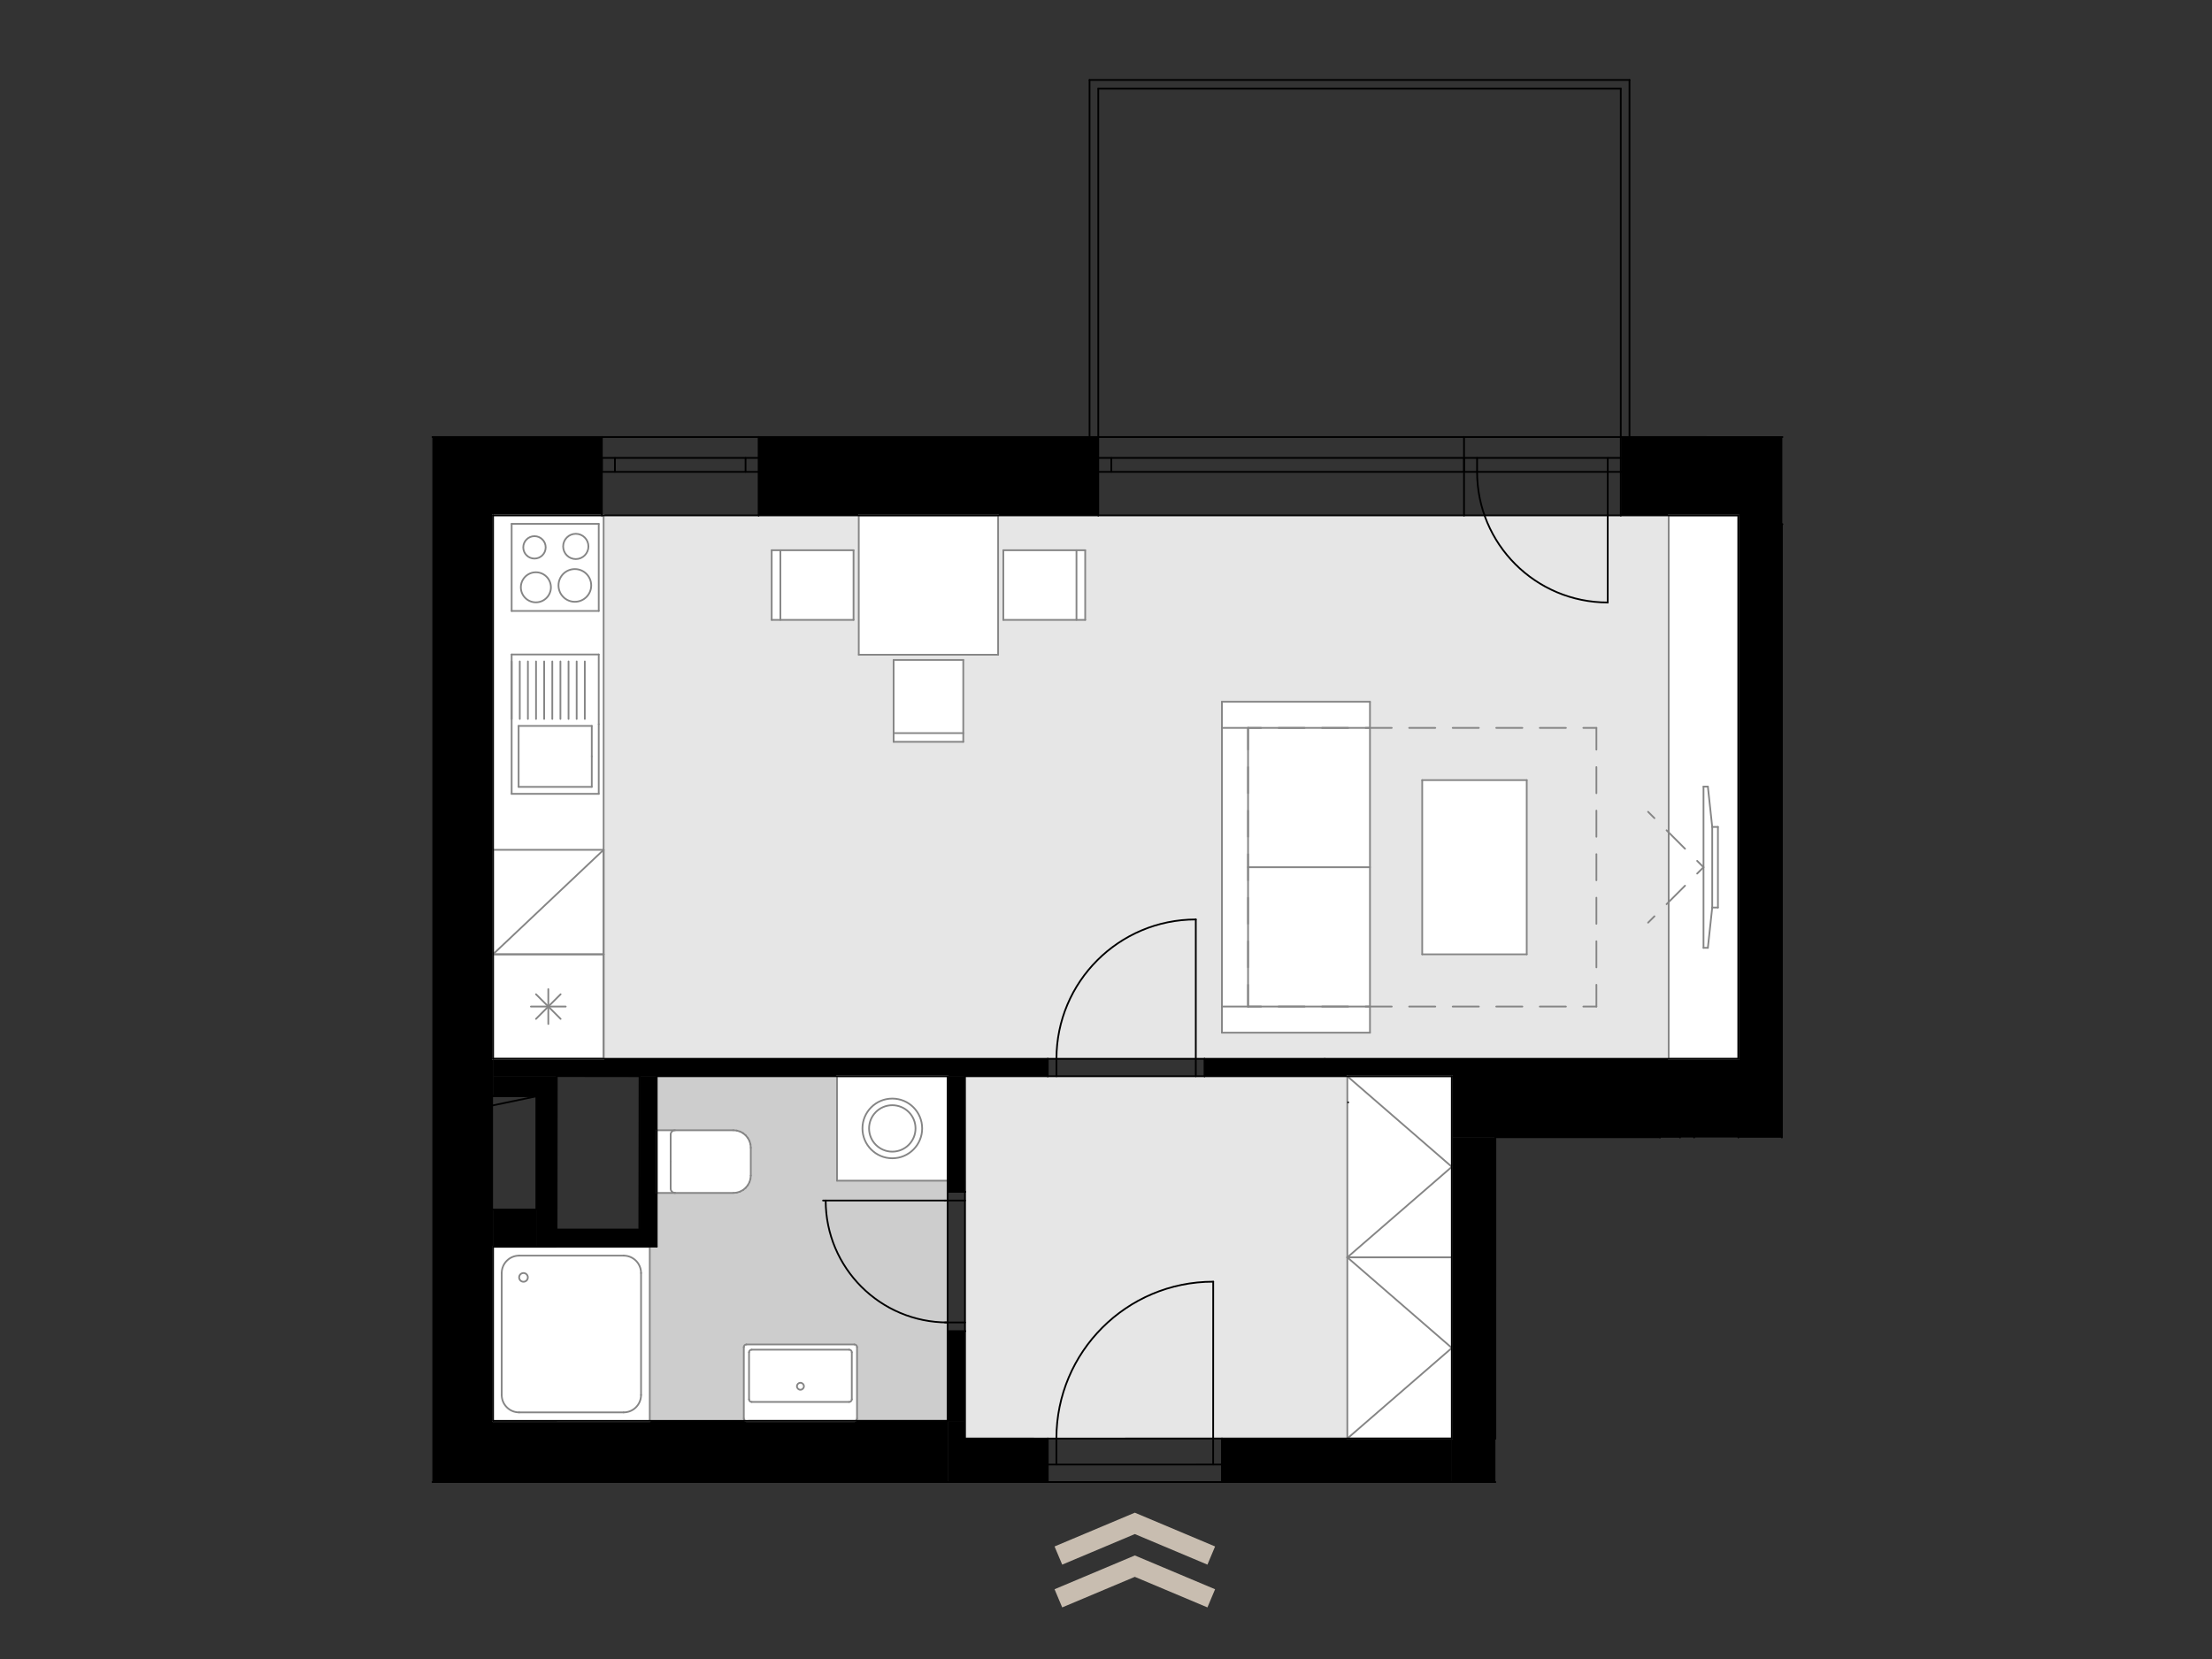 <?xml version="1.0" encoding="iso-8859-1"?>
<!-- Generator: Adobe Illustrator 21.0.0, SVG Export Plug-In . SVG Version: 6.00 Build 0)  -->
<!DOCTYPE svg PUBLIC "-//W3C//DTD SVG 1.0//EN" "http://www.w3.org/TR/2001/REC-SVG-20010904/DTD/svg10.dtd">
<svg version="1.0" id="a_201" xmlns="http://www.w3.org/2000/svg" xmlns:xlink="http://www.w3.org/1999/xlink" x="0px" y="0px"
	 width="360px" height="270px" viewBox="0 0 360 270" style="enable-background:new 0 0 360 270;" xml:space="preserve">
<rect x="0" y="0" width="360" height="270" fill="#333333" stroke="none"/>
<polyline style="fill-rule:evenodd;clip-rule:evenodd;" points="243.368,241.202 243.368,234.116 243.371,234.116 243.371,241.202 243.368,241.202 "/>
<polyline style="fill-rule:evenodd;clip-rule:evenodd;" points="282.917,184.474 290.001,184.474 290.001,185.126 282.917,185.126 282.917,184.474 "/>
<polyline style="fill-rule:evenodd;clip-rule:evenodd;" points="87.396,196.89 87.396,202.943 80.308,202.946 80.308,196.89 87.396,196.89 "/>
<polyline style="fill-rule:evenodd;clip-rule:evenodd;" points="70.387,178.426 77.474,178.426 77.474,196.89 80.308,196.89 80.308,231.292 154.292,231.281 
	154.292,241.214 70.387,241.214 70.387,178.426 "/>
<polyline style="fill-rule:evenodd;clip-rule:evenodd;" points="154.292,231.281 157.127,231.281 157.127,241.214 154.292,241.214 154.292,231.281 "/>
<polyline style="fill-rule:evenodd;clip-rule:evenodd;" points="170.591,172.37 170.591,175.205 104.153,175.205 104.153,175.201 90.689,175.183 90.689,175.205 
	80.308,175.205 80.308,172.37 170.591,172.37 "/>
<polyline style="fill-rule:evenodd;clip-rule:evenodd;" points="80.308,175.205 90.689,175.205 90.656,200.151 104.119,200.151 104.153,175.205 106.953,175.205 
	106.953,202.937 87.396,202.943 87.396,178.465 87.396,178.426 80.308,178.426 80.308,175.205 "/>
<polyline style="fill-rule:evenodd;clip-rule:evenodd;" points="236.284,234.127 236.284,241.214 198.938,241.211 198.938,234.124 236.284,234.127 "/>
<polyline style="fill-rule:evenodd;clip-rule:evenodd;" points="157.127,194.017 154.292,194.017 154.292,175.183 157.127,175.183 157.127,194.017 "/>
<polyline style="fill-rule:evenodd;clip-rule:evenodd;" points="157.127,231.281 154.292,231.281 154.292,216.688 157.127,216.688 157.127,231.281 "/>
<polyline style="fill-rule:evenodd;clip-rule:evenodd;" points="156.993,234.127 170.591,234.127 170.591,241.214 156.993,241.214 156.993,234.127 "/>
<polyline style="fill-rule:evenodd;clip-rule:evenodd;" points="236.284,185.126 243.371,185.126 243.371,241.214 236.284,241.214 236.284,185.126 "/>
<polyline style="fill-rule:evenodd;clip-rule:evenodd;" points="196.103,175.205 196.103,172.37 282.985,172.37 282.985,83.89 263.857,83.89 263.857,76.804 
	263.857,71.134 290.072,71.156 290.072,185.126 243.371,185.126 236.284,185.126 236.284,175.205 196.103,175.205 "/>
<polyline style="fill-rule:evenodd;clip-rule:evenodd;" points="123.465,71.134 178.817,71.134 178.817,83.89 123.465,83.89 123.465,71.134 "/>
<polyline style="fill-rule:evenodd;clip-rule:evenodd;" points="97.953,83.89 70.387,83.89 70.387,71.134 97.953,71.134 97.953,83.89 "/>
<polyline style="fill-rule:evenodd;clip-rule:evenodd;" points="70.387,83.89 80.308,83.89 80.308,172.37 70.387,172.37 70.387,83.89 "/>
<polyline style="fill-rule:evenodd;clip-rule:evenodd;" points="80.308,178.426 70.387,178.426 70.387,172.37 80.308,172.37 80.308,178.426 "/>
<polyline style="fill-rule:evenodd;clip-rule:evenodd;" points="70.387,175.156 70.387,172.321 80.237,172.321 80.237,175.156 70.387,175.156 "/>
<polyline style="fill-rule:evenodd;clip-rule:evenodd;" points="70.387,172.321 70.387,71.124 80.237,71.124 80.237,172.321 70.387,172.321 "/>
<polyline style="fill-rule:evenodd;clip-rule:evenodd;" points="70.387,241.202 70.387,175.156 80.237,175.156 80.237,241.202 70.387,241.202 "/>
<polyline style="fill-rule:evenodd;clip-rule:evenodd;" points="270.161,185.026 273.421,185.026 273.421,185.126 270.161,185.126 270.161,185.026 "/>
<g>
	<defs>
		<polyline id="SVGID_1_" points="263.78,71.124 263.78,14.431 178.741,14.431 178.741,71.124 263.78,71.124 		"/>
	</defs>
	<clipPath id="SVGID_2_">
		<use xlink:href="#SVGID_1_"  style="overflow:visible;"/>
	</clipPath>
	<line style="clip-path:url(#SVGID_2_);fill:none;stroke:#E6E6E6;stroke-width:0;stroke-linecap:round;stroke-linejoin:round;stroke-miterlimit:10;" x1="263.78" y1="71.124" x2="263.78" y2="14.431"/>
	<line style="clip-path:url(#SVGID_2_);fill:none;stroke:#E6E6E6;stroke-width:0;stroke-linecap:round;stroke-linejoin:round;stroke-miterlimit:10;" x1="262.079" y1="71.124" x2="262.079" y2="14.431"/>
	<line style="clip-path:url(#SVGID_2_);fill:none;stroke:#E6E6E6;stroke-width:0;stroke-linecap:round;stroke-linejoin:round;stroke-miterlimit:10;" x1="260.379" y1="71.124" x2="260.379" y2="14.431"/>
	<line style="clip-path:url(#SVGID_2_);fill:none;stroke:#E6E6E6;stroke-width:0;stroke-linecap:round;stroke-linejoin:round;stroke-miterlimit:10;" x1="258.678" y1="71.124" x2="258.678" y2="14.431"/>
	<line style="clip-path:url(#SVGID_2_);fill:none;stroke:#E6E6E6;stroke-width:0;stroke-linecap:round;stroke-linejoin:round;stroke-miterlimit:10;" x1="256.977" y1="71.124" x2="256.977" y2="14.431"/>
	<line style="clip-path:url(#SVGID_2_);fill:none;stroke:#E6E6E6;stroke-width:0;stroke-linecap:round;stroke-linejoin:round;stroke-miterlimit:10;" x1="255.276" y1="71.124" x2="255.276" y2="14.431"/>
	<line style="clip-path:url(#SVGID_2_);fill:none;stroke:#E6E6E6;stroke-width:0;stroke-linecap:round;stroke-linejoin:round;stroke-miterlimit:10;" x1="253.576" y1="71.124" x2="253.576" y2="14.431"/>
	<line style="clip-path:url(#SVGID_2_);fill:none;stroke:#E6E6E6;stroke-width:0;stroke-linecap:round;stroke-linejoin:round;stroke-miterlimit:10;" x1="251.875" y1="71.124" x2="251.875" y2="14.431"/>
	<line style="clip-path:url(#SVGID_2_);fill:none;stroke:#E6E6E6;stroke-width:0;stroke-linecap:round;stroke-linejoin:round;stroke-miterlimit:10;" x1="250.174" y1="71.124" x2="250.174" y2="14.431"/>
	<line style="clip-path:url(#SVGID_2_);fill:none;stroke:#E6E6E6;stroke-width:0;stroke-linecap:round;stroke-linejoin:round;stroke-miterlimit:10;" x1="248.473" y1="71.124" x2="248.473" y2="14.431"/>
	<line style="clip-path:url(#SVGID_2_);fill:none;stroke:#E6E6E6;stroke-width:0;stroke-linecap:round;stroke-linejoin:round;stroke-miterlimit:10;" x1="246.772" y1="71.124" x2="246.772" y2="14.431"/>
	<line style="clip-path:url(#SVGID_2_);fill:none;stroke:#E6E6E6;stroke-width:0;stroke-linecap:round;stroke-linejoin:round;stroke-miterlimit:10;" x1="245.072" y1="71.124" x2="245.072" y2="14.431"/>
	<line style="clip-path:url(#SVGID_2_);fill:none;stroke:#E6E6E6;stroke-width:0;stroke-linecap:round;stroke-linejoin:round;stroke-miterlimit:10;" x1="243.371" y1="71.124" x2="243.371" y2="14.431"/>
	<line style="clip-path:url(#SVGID_2_);fill:none;stroke:#E6E6E6;stroke-width:0;stroke-linecap:round;stroke-linejoin:round;stroke-miterlimit:10;" x1="241.67" y1="71.124" x2="241.67" y2="14.431"/>
	<line style="clip-path:url(#SVGID_2_);fill:none;stroke:#E6E6E6;stroke-width:0;stroke-linecap:round;stroke-linejoin:round;stroke-miterlimit:10;" x1="239.969" y1="71.124" x2="239.969" y2="14.431"/>
	<line style="clip-path:url(#SVGID_2_);fill:none;stroke:#E6E6E6;stroke-width:0;stroke-linecap:round;stroke-linejoin:round;stroke-miterlimit:10;" x1="238.268" y1="71.124" x2="238.268" y2="14.431"/>
	<line style="clip-path:url(#SVGID_2_);fill:none;stroke:#E6E6E6;stroke-width:0;stroke-linecap:round;stroke-linejoin:round;stroke-miterlimit:10;" x1="236.568" y1="71.124" x2="236.568" y2="14.431"/>
	<line style="clip-path:url(#SVGID_2_);fill:none;stroke:#E6E6E6;stroke-width:0;stroke-linecap:round;stroke-linejoin:round;stroke-miterlimit:10;" x1="234.867" y1="71.124" x2="234.867" y2="14.431"/>
	<line style="clip-path:url(#SVGID_2_);fill:none;stroke:#E6E6E6;stroke-width:0;stroke-linecap:round;stroke-linejoin:round;stroke-miterlimit:10;" x1="233.166" y1="71.124" x2="233.166" y2="14.431"/>
	<line style="clip-path:url(#SVGID_2_);fill:none;stroke:#E6E6E6;stroke-width:0;stroke-linecap:round;stroke-linejoin:round;stroke-miterlimit:10;" x1="231.465" y1="71.124" x2="231.465" y2="14.431"/>
	<line style="clip-path:url(#SVGID_2_);fill:none;stroke:#E6E6E6;stroke-width:0;stroke-linecap:round;stroke-linejoin:round;stroke-miterlimit:10;" x1="229.764" y1="71.124" x2="229.764" y2="14.431"/>
	<line style="clip-path:url(#SVGID_2_);fill:none;stroke:#E6E6E6;stroke-width:0;stroke-linecap:round;stroke-linejoin:round;stroke-miterlimit:10;" x1="228.064" y1="71.124" x2="228.064" y2="14.431"/>
	<line style="clip-path:url(#SVGID_2_);fill:none;stroke:#E6E6E6;stroke-width:0;stroke-linecap:round;stroke-linejoin:round;stroke-miterlimit:10;" x1="226.363" y1="71.124" x2="226.363" y2="14.431"/>
	<line style="clip-path:url(#SVGID_2_);fill:none;stroke:#E6E6E6;stroke-width:0;stroke-linecap:round;stroke-linejoin:round;stroke-miterlimit:10;" x1="224.662" y1="71.124" x2="224.662" y2="14.431"/>
	<line style="clip-path:url(#SVGID_2_);fill:none;stroke:#E6E6E6;stroke-width:0;stroke-linecap:round;stroke-linejoin:round;stroke-miterlimit:10;" x1="222.961" y1="71.124" x2="222.961" y2="14.431"/>
	<line style="clip-path:url(#SVGID_2_);fill:none;stroke:#E6E6E6;stroke-width:0;stroke-linecap:round;stroke-linejoin:round;stroke-miterlimit:10;" x1="221.26" y1="71.124" x2="221.26" y2="14.431"/>
	<line style="clip-path:url(#SVGID_2_);fill:none;stroke:#E6E6E6;stroke-width:0;stroke-linecap:round;stroke-linejoin:round;stroke-miterlimit:10;" x1="219.56" y1="71.124" x2="219.56" y2="14.431"/>
	<line style="clip-path:url(#SVGID_2_);fill:none;stroke:#E6E6E6;stroke-width:0;stroke-linecap:round;stroke-linejoin:round;stroke-miterlimit:10;" x1="217.859" y1="71.124" x2="217.859" y2="14.431"/>
	<line style="clip-path:url(#SVGID_2_);fill:none;stroke:#E6E6E6;stroke-width:0;stroke-linecap:round;stroke-linejoin:round;stroke-miterlimit:10;" x1="216.158" y1="71.124" x2="216.158" y2="14.431"/>
	<line style="clip-path:url(#SVGID_2_);fill:none;stroke:#E6E6E6;stroke-width:0;stroke-linecap:round;stroke-linejoin:round;stroke-miterlimit:10;" x1="214.457" y1="71.124" x2="214.457" y2="14.431"/>
	<line style="clip-path:url(#SVGID_2_);fill:none;stroke:#E6E6E6;stroke-width:0;stroke-linecap:round;stroke-linejoin:round;stroke-miterlimit:10;" x1="212.757" y1="71.124" x2="212.757" y2="14.431"/>
	<line style="clip-path:url(#SVGID_2_);fill:none;stroke:#E6E6E6;stroke-width:0;stroke-linecap:round;stroke-linejoin:round;stroke-miterlimit:10;" x1="211.056" y1="71.124" x2="211.056" y2="14.431"/>
	<line style="clip-path:url(#SVGID_2_);fill:none;stroke:#E6E6E6;stroke-width:0;stroke-linecap:round;stroke-linejoin:round;stroke-miterlimit:10;" x1="209.355" y1="71.124" x2="209.355" y2="14.431"/>
	<line style="clip-path:url(#SVGID_2_);fill:none;stroke:#E6E6E6;stroke-width:0;stroke-linecap:round;stroke-linejoin:round;stroke-miterlimit:10;" x1="207.654" y1="71.124" x2="207.654" y2="14.431"/>
	<line style="clip-path:url(#SVGID_2_);fill:none;stroke:#E6E6E6;stroke-width:0;stroke-linecap:round;stroke-linejoin:round;stroke-miterlimit:10;" x1="205.953" y1="71.124" x2="205.953" y2="14.431"/>
	<line style="clip-path:url(#SVGID_2_);fill:none;stroke:#E6E6E6;stroke-width:0;stroke-linecap:round;stroke-linejoin:round;stroke-miterlimit:10;" x1="204.253" y1="71.124" x2="204.253" y2="14.431"/>
	<line style="clip-path:url(#SVGID_2_);fill:none;stroke:#E6E6E6;stroke-width:0;stroke-linecap:round;stroke-linejoin:round;stroke-miterlimit:10;" x1="202.552" y1="71.124" x2="202.552" y2="14.431"/>
	<line style="clip-path:url(#SVGID_2_);fill:none;stroke:#E6E6E6;stroke-width:0;stroke-linecap:round;stroke-linejoin:round;stroke-miterlimit:10;" x1="200.851" y1="71.124" x2="200.851" y2="14.431"/>
	<line style="clip-path:url(#SVGID_2_);fill:none;stroke:#E6E6E6;stroke-width:0;stroke-linecap:round;stroke-linejoin:round;stroke-miterlimit:10;" x1="199.15" y1="71.124" x2="199.15" y2="14.431"/>
	<line style="clip-path:url(#SVGID_2_);fill:none;stroke:#E6E6E6;stroke-width:0;stroke-linecap:round;stroke-linejoin:round;stroke-miterlimit:10;" x1="197.449" y1="71.124" x2="197.449" y2="14.431"/>
	<line style="clip-path:url(#SVGID_2_);fill:none;stroke:#E6E6E6;stroke-width:0;stroke-linecap:round;stroke-linejoin:round;stroke-miterlimit:10;" x1="195.749" y1="71.124" x2="195.749" y2="14.431"/>
	<line style="clip-path:url(#SVGID_2_);fill:none;stroke:#E6E6E6;stroke-width:0;stroke-linecap:round;stroke-linejoin:round;stroke-miterlimit:10;" x1="194.048" y1="71.124" x2="194.048" y2="14.431"/>
	<line style="clip-path:url(#SVGID_2_);fill:none;stroke:#E6E6E6;stroke-width:0;stroke-linecap:round;stroke-linejoin:round;stroke-miterlimit:10;" x1="192.347" y1="71.124" x2="192.347" y2="14.431"/>
	<line style="clip-path:url(#SVGID_2_);fill:none;stroke:#E6E6E6;stroke-width:0;stroke-linecap:round;stroke-linejoin:round;stroke-miterlimit:10;" x1="190.646" y1="71.124" x2="190.646" y2="14.431"/>
	<line style="clip-path:url(#SVGID_2_);fill:none;stroke:#E6E6E6;stroke-width:0;stroke-linecap:round;stroke-linejoin:round;stroke-miterlimit:10;" x1="188.945" y1="71.124" x2="188.945" y2="14.431"/>
	<line style="clip-path:url(#SVGID_2_);fill:none;stroke:#E6E6E6;stroke-width:0;stroke-linecap:round;stroke-linejoin:round;stroke-miterlimit:10;" x1="187.245" y1="71.124" x2="187.245" y2="14.431"/>
	<line style="clip-path:url(#SVGID_2_);fill:none;stroke:#E6E6E6;stroke-width:0;stroke-linecap:round;stroke-linejoin:round;stroke-miterlimit:10;" x1="185.544" y1="71.124" x2="185.544" y2="14.431"/>
	<line style="clip-path:url(#SVGID_2_);fill:none;stroke:#E6E6E6;stroke-width:0;stroke-linecap:round;stroke-linejoin:round;stroke-miterlimit:10;" x1="183.843" y1="71.124" x2="183.843" y2="14.431"/>
	<line style="clip-path:url(#SVGID_2_);fill:none;stroke:#E6E6E6;stroke-width:0;stroke-linecap:round;stroke-linejoin:round;stroke-miterlimit:10;" x1="182.142" y1="71.124" x2="182.142" y2="14.431"/>
	<line style="clip-path:url(#SVGID_2_);fill:none;stroke:#E6E6E6;stroke-width:0;stroke-linecap:round;stroke-linejoin:round;stroke-miterlimit:10;" x1="180.441" y1="71.124" x2="180.441" y2="14.431"/>
	<line style="clip-path:url(#SVGID_2_);fill:none;stroke:#E6E6E6;stroke-width:0;stroke-linecap:round;stroke-linejoin:round;stroke-miterlimit:10;" x1="178.741" y1="71.124" x2="178.741" y2="14.431"/>
</g>
<polyline style="fill-rule:evenodd;clip-rule:evenodd;fill:#E6E6E6;" points="282.914,83.88 282.914,172.321 80.237,172.321 80.237,83.88 282.914,83.88 "/>
<polyline style="fill-rule:evenodd;clip-rule:evenodd;fill:#E6E6E6;" points="236.284,175.156 236.284,234.073 157.056,234.073 157.056,175.156 236.284,175.156 "/>
<polyline style="fill-rule:evenodd;clip-rule:evenodd;fill:#CDCDCD;" points="80.237,231.244 80.237,202.898 106.882,202.898 106.882,175.156 154.221,175.156 154.221,231.244 
	80.237,231.244 "/>
<g>
	<defs>
		<polyline id="SVGID_3_" points="80.237,231.244 154.221,231.244 154.221,175.156 106.882,175.156 106.882,202.898 80.237,202.898 
			80.237,231.244 		"/>
	</defs>
	<clipPath id="SVGID_4_">
		<use xlink:href="#SVGID_3_"  style="overflow:visible;"/>
	</clipPath>
	<line style="clip-path:url(#SVGID_4_);fill:none;stroke:#545454;stroke-width:0;stroke-linecap:round;stroke-linejoin:round;stroke-miterlimit:10;" x1="80.237" y1="219.906" x2="154.221" y2="219.906"/>
	<line style="clip-path:url(#SVGID_4_);fill:none;stroke:#545454;stroke-width:0;stroke-linecap:round;stroke-linejoin:round;stroke-miterlimit:10;" x1="80.237" y1="202.898" x2="154.221" y2="202.898"/>
	<line style="clip-path:url(#SVGID_4_);fill:none;stroke:#545454;stroke-width:0;stroke-linecap:round;stroke-linejoin:round;stroke-miterlimit:10;" x1="106.882" y1="185.888" x2="154.221" y2="185.889"/>
	<line style="clip-path:url(#SVGID_4_);fill:none;stroke:#545454;stroke-width:0;stroke-linecap:round;stroke-linejoin:round;stroke-miterlimit:10;" x1="140.898" y1="231.244" x2="140.898" y2="175.156"/>
	<line style="clip-path:url(#SVGID_4_);fill:none;stroke:#545454;stroke-width:0;stroke-linecap:round;stroke-linejoin:round;stroke-miterlimit:10;" x1="123.89" y1="231.244" x2="123.89" y2="175.156"/>
	<line style="clip-path:url(#SVGID_4_);fill:none;stroke:#545454;stroke-width:0;stroke-linecap:round;stroke-linejoin:round;stroke-miterlimit:10;" x1="106.882" y1="231.244" x2="106.882" y2="175.156"/>
	<line style="clip-path:url(#SVGID_4_);fill:none;stroke:#545454;stroke-width:0;stroke-linecap:round;stroke-linejoin:round;stroke-miterlimit:10;" x1="89.874" y1="231.244" x2="89.874" y2="202.898"/>
</g>
<polyline style="fill-rule:evenodd;clip-rule:evenodd;fill:#FFFFFF;" points="231.465,126.967 231.465,155.313 248.473,155.313 248.473,126.967 231.465,126.967 "/>
<line style="fill:none;stroke:#858585;stroke-width:0.283;stroke-linecap:round;stroke-linejoin:round;stroke-miterlimit:10;" x1="248.473" y1="126.967" x2="231.465" y2="126.967"/>
<line style="fill:none;stroke:#858585;stroke-width:0.283;stroke-linecap:round;stroke-linejoin:round;stroke-miterlimit:10;" x1="248.473" y1="155.313" x2="248.473" y2="126.967"/>
<line style="fill:none;stroke:#858585;stroke-width:0.283;stroke-linecap:round;stroke-linejoin:round;stroke-miterlimit:10;" x1="231.465" y1="155.313" x2="248.473" y2="155.313"/>
<line style="fill:none;stroke:#858585;stroke-width:0.283;stroke-linecap:round;stroke-linejoin:round;stroke-miterlimit:10;" x1="231.465" y1="126.967" x2="231.465" y2="155.313"/>
<polyline style="fill-rule:evenodd;clip-rule:evenodd;fill:#FFFFFF;" points="271.576,83.88 271.576,172.321 282.914,172.321 282.914,83.88 271.576,83.88 "/>
<line style="fill:none;stroke:#858585;stroke-width:0.283;stroke-linecap:round;stroke-linejoin:round;stroke-miterlimit:10;" x1="282.914" y1="83.88" x2="271.576" y2="83.88"/>
<line style="fill:none;stroke:#858585;stroke-width:0.283;stroke-linecap:round;stroke-linejoin:round;stroke-miterlimit:10;" x1="282.914" y1="172.321" x2="282.914" y2="83.88"/>
<line style="fill:none;stroke:#858585;stroke-width:0.283;stroke-linecap:round;stroke-linejoin:round;stroke-miterlimit:10;" x1="271.576" y1="172.321" x2="282.914" y2="172.321"/>
<line style="fill:none;stroke:#858585;stroke-width:0.283;stroke-linecap:round;stroke-linejoin:round;stroke-miterlimit:10;" x1="271.576" y1="83.88" x2="271.576" y2="172.321"/>
<polyline style="fill-rule:evenodd;clip-rule:evenodd;fill:#FFFFFF;" points="98.237,83.841 98.237,172.321 80.237,172.321 80.237,83.841 98.237,83.841 "/>
<line style="fill:none;stroke:#858585;stroke-width:0.283;stroke-linecap:round;stroke-linejoin:round;stroke-miterlimit:10;" x1="98.237" y1="83.841" x2="98.237" y2="172.321"/>
<line style="fill:none;stroke:#858585;stroke-width:0.283;stroke-linecap:round;stroke-linejoin:round;stroke-miterlimit:10;" x1="98.237" y1="172.321" x2="80.237" y2="172.321"/>
<line style="fill:none;stroke:#858585;stroke-width:0.283;stroke-linecap:round;stroke-linejoin:round;stroke-miterlimit:10;" x1="80.237" y1="172.321" x2="80.237" y2="83.841"/>
<line style="fill:none;stroke:#858585;stroke-width:0.283;stroke-linecap:round;stroke-linejoin:round;stroke-miterlimit:10;" x1="80.237" y1="83.841" x2="98.237" y2="83.841"/>
<line style="fill:none;stroke:#858585;stroke-width:0.283;stroke-linecap:round;stroke-linejoin:round;stroke-miterlimit:10;" x1="80.236" y1="155.313" x2="80.236" y2="138.305"/>
<line style="fill:none;stroke:#858585;stroke-width:0.283;stroke-linecap:round;stroke-linejoin:round;stroke-miterlimit:10;" x1="80.236" y1="138.305" x2="98.237" y2="138.305"/>
<line style="fill:none;stroke:#858585;stroke-width:0.283;stroke-linecap:round;stroke-linejoin:round;stroke-miterlimit:10;" x1="98.237" y1="138.305" x2="98.237" y2="155.313"/>
<line style="fill:none;stroke:#858585;stroke-width:0.283;stroke-linecap:round;stroke-linejoin:round;stroke-miterlimit:10;" x1="98.237" y1="155.313" x2="80.236" y2="155.313"/>
<line style="fill:none;stroke:#858585;stroke-width:0.283;stroke-linecap:round;stroke-linejoin:round;stroke-miterlimit:10;" x1="98.237" y1="138.305" x2="80.236" y2="155.313"/>
<line style="fill:none;stroke:#858585;stroke-width:0.283;stroke-linecap:round;stroke-linejoin:round;stroke-miterlimit:10;" x1="80.236" y1="172.321" x2="80.236" y2="155.313"/>
<line style="fill:none;stroke:#858585;stroke-width:0.283;stroke-linecap:round;stroke-linejoin:round;stroke-miterlimit:10;" x1="80.236" y1="155.313" x2="98.237" y2="155.313"/>
<line style="fill:none;stroke:#858585;stroke-width:0.283;stroke-linecap:round;stroke-linejoin:round;stroke-miterlimit:10;" x1="98.237" y1="155.313" x2="98.237" y2="172.321"/>
<line style="fill:none;stroke:#858585;stroke-width:0.283;stroke-linecap:round;stroke-linejoin:round;stroke-miterlimit:10;" x1="98.237" y1="172.321" x2="80.236" y2="172.321"/>
<line style="fill:none;stroke:#858585;stroke-width:0.283;stroke-linecap:round;stroke-linejoin:round;stroke-miterlimit:10;" x1="92.071" y1="163.817" x2="86.402" y2="163.817"/>
<line style="fill:none;stroke:#858585;stroke-width:0.283;stroke-linecap:round;stroke-linejoin:round;stroke-miterlimit:10;" x1="91.241" y1="165.822" x2="87.232" y2="161.813"/>
<line style="fill:none;stroke:#858585;stroke-width:0.283;stroke-linecap:round;stroke-linejoin:round;stroke-miterlimit:10;" x1="89.236" y1="166.652" x2="89.236" y2="160.983"/>
<line style="fill:none;stroke:#858585;stroke-width:0.283;stroke-linecap:round;stroke-linejoin:round;stroke-miterlimit:10;" x1="87.232" y1="165.822" x2="91.241" y2="161.813"/>
<line style="fill:none;stroke:#858585;stroke-width:0.283;stroke-linecap:round;stroke-linejoin:round;stroke-miterlimit:10;" x1="97.443" y1="129.196" x2="83.27" y2="129.196"/>
<line style="fill:none;stroke:#858585;stroke-width:0.283;stroke-linecap:round;stroke-linejoin:round;stroke-miterlimit:10;" x1="83.27" y1="129.196" x2="83.27" y2="106.519"/>
<line style="fill:none;stroke:#858585;stroke-width:0.283;stroke-linecap:round;stroke-linejoin:round;stroke-miterlimit:10;" x1="83.27" y1="106.519" x2="97.443" y2="106.519"/>
<line style="fill:none;stroke:#858585;stroke-width:0.283;stroke-linecap:round;stroke-linejoin:round;stroke-miterlimit:10;" x1="97.443" y1="106.519" x2="97.443" y2="117.857"/>
<line style="fill:none;stroke:#858585;stroke-width:0.283;stroke-linecap:round;stroke-linejoin:round;stroke-miterlimit:10;" x1="97.443" y1="117.857" x2="97.443" y2="129.196"/>
<line style="fill:none;stroke:#858585;stroke-width:0.283;stroke-linecap:round;stroke-linejoin:round;stroke-miterlimit:10;" x1="96.31" y1="128.062" x2="84.404" y2="128.062"/>
<line style="fill:none;stroke:#858585;stroke-width:0.283;stroke-linecap:round;stroke-linejoin:round;stroke-miterlimit:10;" x1="84.404" y1="128.062" x2="84.404" y2="118.141"/>
<line style="fill:none;stroke:#858585;stroke-width:0.283;stroke-linecap:round;stroke-linejoin:round;stroke-miterlimit:10;" x1="84.404" y1="118.141" x2="96.31" y2="118.141"/>
<line style="fill:none;stroke:#858585;stroke-width:0.283;stroke-linecap:round;stroke-linejoin:round;stroke-miterlimit:10;" x1="96.31" y1="118.141" x2="96.31" y2="123.101"/>
<line style="fill:none;stroke:#858585;stroke-width:0.283;stroke-linecap:round;stroke-linejoin:round;stroke-miterlimit:10;" x1="96.31" y1="123.101" x2="96.31" y2="128.062"/>
<line style="fill:none;stroke:#858585;stroke-width:0.283;stroke-linecap:round;stroke-linejoin:round;stroke-miterlimit:10;" x1="83.27" y1="117.007" x2="83.27" y2="107.652"/>
<line style="fill:none;stroke:#858585;stroke-width:0.283;stroke-linecap:round;stroke-linejoin:round;stroke-miterlimit:10;" x1="84.593" y1="117.007" x2="84.593" y2="107.652"/>
<line style="fill:none;stroke:#858585;stroke-width:0.283;stroke-linecap:round;stroke-linejoin:round;stroke-miterlimit:10;" x1="85.916" y1="117.007" x2="85.916" y2="107.652"/>
<line style="fill:none;stroke:#858585;stroke-width:0.283;stroke-linecap:round;stroke-linejoin:round;stroke-miterlimit:10;" x1="87.239" y1="117.007" x2="87.239" y2="107.652"/>
<line style="fill:none;stroke:#858585;stroke-width:0.283;stroke-linecap:round;stroke-linejoin:round;stroke-miterlimit:10;" x1="88.562" y1="117.007" x2="88.562" y2="107.652"/>
<line style="fill:none;stroke:#858585;stroke-width:0.283;stroke-linecap:round;stroke-linejoin:round;stroke-miterlimit:10;" x1="89.885" y1="117.007" x2="89.885" y2="107.652"/>
<line style="fill:none;stroke:#858585;stroke-width:0.283;stroke-linecap:round;stroke-linejoin:round;stroke-miterlimit:10;" x1="91.207" y1="117.007" x2="91.207" y2="107.652"/>
<line style="fill:none;stroke:#858585;stroke-width:0.283;stroke-linecap:round;stroke-linejoin:round;stroke-miterlimit:10;" x1="92.53" y1="117.007" x2="92.53" y2="107.652"/>
<line style="fill:none;stroke:#858585;stroke-width:0.283;stroke-linecap:round;stroke-linejoin:round;stroke-miterlimit:10;" x1="93.853" y1="117.007" x2="93.853" y2="107.652"/>
<line style="fill:none;stroke:#858585;stroke-width:0.283;stroke-linecap:round;stroke-linejoin:round;stroke-miterlimit:10;" x1="95.176" y1="117.007" x2="95.176" y2="107.652"/>
<polyline style="fill-rule:evenodd;clip-rule:evenodd;fill:#FFFFFF;" points="122.189,186.778 122.136,186.225 121.974,185.693 121.71,185.203 121.359,184.773 120.931,184.421 
	120.44,184.159 119.908,183.998 119.355,183.943 106.882,183.943 106.882,194.148 119.355,194.148 119.908,194.093 120.44,193.932 
	120.931,193.67 121.359,193.318 121.71,192.888 121.974,192.398 122.136,191.866 122.189,191.313 122.189,186.778 "/>
<line style="fill:none;stroke:#858585;stroke-width:0.283;stroke-linecap:round;stroke-linejoin:round;stroke-miterlimit:10;" x1="122.189" y1="191.313" x2="122.189" y2="186.778"/>
<line style="fill:none;stroke:#858585;stroke-width:0.283;stroke-linecap:round;stroke-linejoin:round;stroke-miterlimit:10;" x1="122.136" y1="191.866" x2="122.189" y2="191.313"/>
<line style="fill:none;stroke:#858585;stroke-width:0.283;stroke-linecap:round;stroke-linejoin:round;stroke-miterlimit:10;" x1="121.974" y1="192.398" x2="122.136" y2="191.866"/>
<line style="fill:none;stroke:#858585;stroke-width:0.283;stroke-linecap:round;stroke-linejoin:round;stroke-miterlimit:10;" x1="121.71" y1="192.888" x2="121.974" y2="192.398"/>
<line style="fill:none;stroke:#858585;stroke-width:0.283;stroke-linecap:round;stroke-linejoin:round;stroke-miterlimit:10;" x1="121.359" y1="193.318" x2="121.71" y2="192.888"/>
<line style="fill:none;stroke:#858585;stroke-width:0.283;stroke-linecap:round;stroke-linejoin:round;stroke-miterlimit:10;" x1="120.931" y1="193.67" x2="121.359" y2="193.318"/>
<line style="fill:none;stroke:#858585;stroke-width:0.283;stroke-linecap:round;stroke-linejoin:round;stroke-miterlimit:10;" x1="120.44" y1="193.932" x2="120.931" y2="193.67"/>
<line style="fill:none;stroke:#858585;stroke-width:0.283;stroke-linecap:round;stroke-linejoin:round;stroke-miterlimit:10;" x1="119.908" y1="194.093" x2="120.44" y2="193.932"/>
<line style="fill:none;stroke:#858585;stroke-width:0.283;stroke-linecap:round;stroke-linejoin:round;stroke-miterlimit:10;" x1="119.355" y1="194.148" x2="119.908" y2="194.093"/>
<line style="fill:none;stroke:#858585;stroke-width:0.283;stroke-linecap:round;stroke-linejoin:round;stroke-miterlimit:10;" x1="106.882" y1="194.148" x2="119.355" y2="194.148"/>
<line style="fill:none;stroke:#858585;stroke-width:0.283;stroke-linecap:round;stroke-linejoin:round;stroke-miterlimit:10;" x1="106.882" y1="183.943" x2="106.882" y2="194.148"/>
<line style="fill:none;stroke:#858585;stroke-width:0.283;stroke-linecap:round;stroke-linejoin:round;stroke-miterlimit:10;" x1="119.355" y1="183.943" x2="106.882" y2="183.943"/>
<line style="fill:none;stroke:#858585;stroke-width:0.283;stroke-linecap:round;stroke-linejoin:round;stroke-miterlimit:10;" x1="119.908" y1="183.998" x2="119.355" y2="183.943"/>
<line style="fill:none;stroke:#858585;stroke-width:0.283;stroke-linecap:round;stroke-linejoin:round;stroke-miterlimit:10;" x1="120.44" y1="184.159" x2="119.908" y2="183.998"/>
<line style="fill:none;stroke:#858585;stroke-width:0.283;stroke-linecap:round;stroke-linejoin:round;stroke-miterlimit:10;" x1="120.931" y1="184.421" x2="120.44" y2="184.159"/>
<line style="fill:none;stroke:#858585;stroke-width:0.283;stroke-linecap:round;stroke-linejoin:round;stroke-miterlimit:10;" x1="121.359" y1="184.773" x2="120.931" y2="184.421"/>
<line style="fill:none;stroke:#858585;stroke-width:0.283;stroke-linecap:round;stroke-linejoin:round;stroke-miterlimit:10;" x1="121.71" y1="185.203" x2="121.359" y2="184.773"/>
<line style="fill:none;stroke:#858585;stroke-width:0.283;stroke-linecap:round;stroke-linejoin:round;stroke-miterlimit:10;" x1="121.974" y1="185.693" x2="121.71" y2="185.203"/>
<line style="fill:none;stroke:#858585;stroke-width:0.283;stroke-linecap:round;stroke-linejoin:round;stroke-miterlimit:10;" x1="122.136" y1="186.225" x2="121.974" y2="185.693"/>
<line style="fill:none;stroke:#858585;stroke-width:0.283;stroke-linecap:round;stroke-linejoin:round;stroke-miterlimit:10;" x1="122.189" y1="186.778" x2="122.136" y2="186.225"/>
<line style="fill:none;stroke:#858585;stroke-width:0.283;stroke-linecap:round;stroke-linejoin:round;stroke-miterlimit:10;" x1="109.15" y1="189.046" x2="109.15" y2="193.439"/>
<line style="fill:none;stroke:#858585;stroke-width:0.283;stroke-linecap:round;stroke-linejoin:round;stroke-miterlimit:10;" x1="109.859" y1="194.148" x2="109.859" y2="194.148"/>
<line style="fill:none;stroke:#858585;stroke-width:0.283;stroke-linecap:round;stroke-linejoin:round;stroke-miterlimit:10;" x1="109.15" y1="184.652" x2="109.15" y2="184.652"/>
<line style="fill:none;stroke:#858585;stroke-width:0.283;stroke-linecap:round;stroke-linejoin:round;stroke-miterlimit:10;" x1="109.15" y1="184.652" x2="109.15" y2="189.046"/>
<g>
	<defs>
		<polyline id="SVGID_5_" points="70.387,241.214 70.387,65.465 171.654,65.465 171.654,7.345 270.867,7.345 270.867,65.465 
			290.097,65.465 290.097,185.126 243.371,185.126 243.371,241.214 70.387,241.214 		"/>
	</defs>
	<clipPath id="SVGID_6_">
		<use xlink:href="#SVGID_5_"  style="overflow:visible;"/>
	</clipPath>
	<path style="clip-path:url(#SVGID_6_);fill:none;stroke:#858585;stroke-width:0.283;stroke-linecap:round;stroke-linejoin:round;stroke-miterlimit:10;" d="M109.859,194.148c-0.391,0-0.709-0.317-0.709-0.709"/>
</g>
<g>
	<defs>
		<polyline id="SVGID_7_" points="70.387,241.214 70.387,65.465 171.654,65.465 171.654,7.345 270.867,7.345 270.867,65.465 
			290.097,65.465 290.097,185.126 243.371,185.126 243.371,241.214 70.387,241.214 		"/>
	</defs>
	<clipPath id="SVGID_8_">
		<use xlink:href="#SVGID_7_"  style="overflow:visible;"/>
	</clipPath>
	<path style="clip-path:url(#SVGID_8_);fill:none;stroke:#858585;stroke-width:0.283;stroke-linecap:round;stroke-linejoin:round;stroke-miterlimit:10;" d="M109.15,184.652c0-0.391,0.317-0.709,0.709-0.709"/>
</g>
<polyline style="fill-rule:evenodd;clip-rule:evenodd;fill:#FFFFFF;" points="136.221,175.147 154.221,175.147 154.221,192.154 136.221,192.154 136.221,175.147 "/>
<line style="fill:none;stroke:#858585;stroke-width:0.283;stroke-linecap:round;stroke-linejoin:round;stroke-miterlimit:10;" x1="136.221" y1="175.147" x2="154.221" y2="175.147"/>
<line style="fill:none;stroke:#858585;stroke-width:0.283;stroke-linecap:round;stroke-linejoin:round;stroke-miterlimit:10;" x1="154.221" y1="175.147" x2="154.221" y2="192.154"/>
<line style="fill:none;stroke:#858585;stroke-width:0.283;stroke-linecap:round;stroke-linejoin:round;stroke-miterlimit:10;" x1="154.221" y1="192.154" x2="136.221" y2="192.154"/>
<line style="fill:none;stroke:#858585;stroke-width:0.283;stroke-linecap:round;stroke-linejoin:round;stroke-miterlimit:10;" x1="136.221" y1="192.154" x2="136.221" y2="175.147"/>
<g>
	<defs>
		<polyline id="SVGID_9_" points="70.387,241.214 70.387,65.465 171.654,65.465 171.654,7.345 270.867,7.345 270.867,65.465 
			290.097,65.465 290.097,185.126 243.371,185.126 243.371,241.214 70.387,241.214 		"/>
	</defs>
	<clipPath id="SVGID_10_">
		<use xlink:href="#SVGID_9_"  style="overflow:visible;"/>
	</clipPath>
	<path style="clip-path:url(#SVGID_10_);fill:none;stroke:#858585;stroke-width:0.283;stroke-linecap:round;stroke-linejoin:round;stroke-miterlimit:10;" d="M150.08,183.65c0-2.684-2.174-4.859-4.859-4.859s-4.859,2.176-4.859,4.859c0,2.684,2.174,4.859,4.859,4.859
		S150.08,186.334,150.08,183.65"/>
</g>
<g>
	<defs>
		<polyline id="SVGID_11_" points="70.387,241.214 70.387,65.465 171.654,65.465 171.654,7.345 270.867,7.345 270.867,65.465 
			290.097,65.465 290.097,185.126 243.371,185.126 243.371,241.214 70.387,241.214 		"/>
	</defs>
	<clipPath id="SVGID_12_">
		<use xlink:href="#SVGID_11_"  style="overflow:visible;"/>
	</clipPath>
	<path style="clip-path:url(#SVGID_12_);fill:none;stroke:#858585;stroke-width:0.283;stroke-linecap:round;stroke-linejoin:round;stroke-miterlimit:10;" d="M149,183.65c0-2.087-1.692-3.78-3.779-3.78c-2.089,0-3.781,1.692-3.781,3.78
		c0,2.087,1.692,3.779,3.781,3.779C147.307,187.43,149,185.738,149,183.65"/>
</g>
<polyline style="fill-rule:evenodd;clip-rule:evenodd;fill:#FFFFFF;" points="139.056,231.281 121.481,231.281 121.18,231.156 121.056,230.856 121.056,219.234 121.18,218.933 
	121.481,218.809 139.056,218.809 139.356,218.933 139.481,219.234 139.481,230.856 139.356,231.156 139.056,231.281 "/>
<line style="fill:none;stroke:#858585;stroke-width:0.283;stroke-linecap:round;stroke-linejoin:round;stroke-miterlimit:10;" x1="139.056" y1="231.281" x2="121.481" y2="231.281"/>
<g>
	<defs>
		<polyline id="SVGID_13_" points="70.387,241.214 70.387,65.465 171.654,65.465 171.654,7.345 270.867,7.345 270.867,65.465 
			290.097,65.465 290.097,185.126 243.371,185.126 243.371,241.214 70.387,241.214 		"/>
	</defs>
	<clipPath id="SVGID_14_">
		<use xlink:href="#SVGID_13_"  style="overflow:visible;"/>
	</clipPath>
	<path style="clip-path:url(#SVGID_14_);fill:none;stroke:#858585;stroke-width:0.283;stroke-linecap:round;stroke-linejoin:round;stroke-miterlimit:10;" d="M121.481,231.281c-0.235,0-0.425-0.19-0.425-0.425"/>
</g>
<line style="fill:none;stroke:#858585;stroke-width:0.283;stroke-linecap:round;stroke-linejoin:round;stroke-miterlimit:10;" x1="121.056" y1="230.856" x2="121.056" y2="219.234"/>
<g>
	<defs>
		<polyline id="SVGID_15_" points="70.387,241.214 70.387,65.465 171.654,65.465 171.654,7.345 270.867,7.345 270.867,65.465 
			290.097,65.465 290.097,185.126 243.371,185.126 243.371,241.214 70.387,241.214 		"/>
	</defs>
	<clipPath id="SVGID_16_">
		<use xlink:href="#SVGID_15_"  style="overflow:visible;"/>
	</clipPath>
	<path style="clip-path:url(#SVGID_16_);fill:none;stroke:#858585;stroke-width:0.283;stroke-linecap:round;stroke-linejoin:round;stroke-miterlimit:10;" d="M121.056,219.234c0-0.235,0.19-0.425,0.425-0.425"/>
</g>
<line style="fill:none;stroke:#858585;stroke-width:0.283;stroke-linecap:round;stroke-linejoin:round;stroke-miterlimit:10;" x1="121.481" y1="218.809" x2="139.056" y2="218.809"/>
<g>
	<defs>
		<polyline id="SVGID_17_" points="70.387,241.214 70.387,65.465 171.654,65.465 171.654,7.345 270.867,7.345 270.867,65.465 
			290.097,65.465 290.097,185.126 243.371,185.126 243.371,241.214 70.387,241.214 		"/>
	</defs>
	<clipPath id="SVGID_18_">
		<use xlink:href="#SVGID_17_"  style="overflow:visible;"/>
	</clipPath>
	<path style="clip-path:url(#SVGID_18_);fill:none;stroke:#858585;stroke-width:0.283;stroke-linecap:round;stroke-linejoin:round;stroke-miterlimit:10;" d="M139.056,218.809c0.235,0,0.425,0.19,0.425,0.425"/>
</g>
<line style="fill:none;stroke:#858585;stroke-width:0.283;stroke-linecap:round;stroke-linejoin:round;stroke-miterlimit:10;" x1="139.481" y1="219.234" x2="139.481" y2="230.856"/>
<g>
	<defs>
		<polyline id="SVGID_19_" points="70.387,241.214 70.387,65.465 171.654,65.465 171.654,7.345 270.867,7.345 270.867,65.465 
			290.097,65.465 290.097,185.126 243.371,185.126 243.371,241.214 70.387,241.214 		"/>
	</defs>
	<clipPath id="SVGID_20_">
		<use xlink:href="#SVGID_19_"  style="overflow:visible;"/>
	</clipPath>
	<path style="clip-path:url(#SVGID_20_);fill:none;stroke:#858585;stroke-width:0.283;stroke-linecap:round;stroke-linejoin:round;stroke-miterlimit:10;" d="M139.481,230.856c0,0.235-0.19,0.425-0.425,0.425"/>
</g>
<line style="fill:none;stroke:#858585;stroke-width:0.283;stroke-linecap:round;stroke-linejoin:round;stroke-miterlimit:10;" x1="138.205" y1="228.163" x2="122.331" y2="228.163"/>
<line style="fill:none;stroke:#858585;stroke-width:0.283;stroke-linecap:round;stroke-linejoin:round;stroke-miterlimit:10;" x1="121.906" y1="227.738" x2="121.906" y2="220.084"/>
<line style="fill:none;stroke:#858585;stroke-width:0.283;stroke-linecap:round;stroke-linejoin:round;stroke-miterlimit:10;" x1="122.331" y1="219.659" x2="138.205" y2="219.659"/>
<line style="fill:none;stroke:#858585;stroke-width:0.283;stroke-linecap:round;stroke-linejoin:round;stroke-miterlimit:10;" x1="138.63" y1="220.084" x2="138.63" y2="227.738"/>
<g>
	<defs>
		<polyline id="SVGID_21_" points="70.387,241.214 70.387,65.465 171.654,65.465 171.654,7.345 270.867,7.345 270.867,65.465 
			290.097,65.465 290.097,185.126 243.371,185.126 243.371,241.214 70.387,241.214 		"/>
	</defs>
	<clipPath id="SVGID_22_">
		<use xlink:href="#SVGID_21_"  style="overflow:visible;"/>
	</clipPath>
	<path style="clip-path:url(#SVGID_22_);fill:none;stroke:#858585;stroke-width:0.283;stroke-linecap:round;stroke-linejoin:round;stroke-miterlimit:10;" d="M122.331,228.163c-0.235,0-0.425-0.19-0.425-0.425"/>
</g>
<g>
	<defs>
		<polyline id="SVGID_23_" points="70.387,241.214 70.387,65.465 171.654,65.465 171.654,7.345 270.867,7.345 270.867,65.465 
			290.097,65.465 290.097,185.126 243.371,185.126 243.371,241.214 70.387,241.214 		"/>
	</defs>
	<clipPath id="SVGID_24_">
		<use xlink:href="#SVGID_23_"  style="overflow:visible;"/>
	</clipPath>
	<path style="clip-path:url(#SVGID_24_);fill:none;stroke:#858585;stroke-width:0.283;stroke-linecap:round;stroke-linejoin:round;stroke-miterlimit:10;" d="M121.906,220.084c0-0.235,0.19-0.425,0.425-0.425"/>
</g>
<g>
	<defs>
		<polyline id="SVGID_25_" points="70.387,241.214 70.387,65.465 171.654,65.465 171.654,7.345 270.867,7.345 270.867,65.465 
			290.097,65.465 290.097,185.126 243.371,185.126 243.371,241.214 70.387,241.214 		"/>
	</defs>
	<clipPath id="SVGID_26_">
		<use xlink:href="#SVGID_25_"  style="overflow:visible;"/>
	</clipPath>
	<path style="clip-path:url(#SVGID_26_);fill:none;stroke:#858585;stroke-width:0.283;stroke-linecap:round;stroke-linejoin:round;stroke-miterlimit:10;" d="M138.205,219.659c0.235,0,0.425,0.19,0.425,0.425"/>
</g>
<g>
	<defs>
		<polyline id="SVGID_27_" points="70.387,241.214 70.387,65.465 171.654,65.465 171.654,7.345 270.867,7.345 270.867,65.465 
			290.097,65.465 290.097,185.126 243.371,185.126 243.371,241.214 70.387,241.214 		"/>
	</defs>
	<clipPath id="SVGID_28_">
		<use xlink:href="#SVGID_27_"  style="overflow:visible;"/>
	</clipPath>
	<path style="clip-path:url(#SVGID_28_);fill:none;stroke:#858585;stroke-width:0.283;stroke-linecap:round;stroke-linejoin:round;stroke-miterlimit:10;" d="M138.63,227.738c0,0.235-0.19,0.425-0.425,0.425"/>
</g>
<g>
	<defs>
		<polyline id="SVGID_29_" points="70.387,241.214 70.387,65.465 171.654,65.465 171.654,7.345 270.867,7.345 270.867,65.465 
			290.097,65.465 290.097,185.126 243.371,185.126 243.371,241.214 70.387,241.214 		"/>
	</defs>
	<clipPath id="SVGID_30_">
		<use xlink:href="#SVGID_29_"  style="overflow:visible;"/>
	</clipPath>
	<path style="clip-path:url(#SVGID_30_);fill:none;stroke:#858585;stroke-width:0.283;stroke-linecap:round;stroke-linejoin:round;stroke-miterlimit:10;" d="M130.835,225.612c0-0.312-0.255-0.567-0.567-0.567c-0.312,0-0.567,0.255-0.567,0.567
		c0,0.315,0.255,0.567,0.567,0.567C130.58,226.179,130.835,225.926,130.835,225.612"/>
</g>
<polyline style="fill-rule:evenodd;clip-rule:evenodd;fill:#FFFFFF;" points="80.237,231.281 105.748,231.281 105.748,202.935 80.237,202.935 80.237,231.281 "/>
<line style="fill:none;stroke:#858585;stroke-width:0.283;stroke-linecap:round;stroke-linejoin:round;stroke-miterlimit:10;" x1="80.237" y1="202.935" x2="80.237" y2="231.281"/>
<line style="fill:none;stroke:#858585;stroke-width:0.283;stroke-linecap:round;stroke-linejoin:round;stroke-miterlimit:10;" x1="105.748" y1="202.935" x2="80.237" y2="202.935"/>
<line style="fill:none;stroke:#858585;stroke-width:0.283;stroke-linecap:round;stroke-linejoin:round;stroke-miterlimit:10;" x1="105.748" y1="231.281" x2="105.748" y2="202.935"/>
<line style="fill:none;stroke:#858585;stroke-width:0.283;stroke-linecap:round;stroke-linejoin:round;stroke-miterlimit:10;" x1="80.237" y1="231.281" x2="105.748" y2="231.281"/>
<line style="fill:none;stroke:#858585;stroke-width:0.283;stroke-linecap:round;stroke-linejoin:round;stroke-miterlimit:10;" x1="81.654" y1="207.187" x2="81.654" y2="227.029"/>
<line style="fill:none;stroke:#858585;stroke-width:0.283;stroke-linecap:round;stroke-linejoin:round;stroke-miterlimit:10;" x1="84.489" y1="229.864" x2="101.497" y2="229.864"/>
<line style="fill:none;stroke:#858585;stroke-width:0.283;stroke-linecap:round;stroke-linejoin:round;stroke-miterlimit:10;" x1="104.331" y1="227.029" x2="104.331" y2="207.187"/>
<line style="fill:none;stroke:#858585;stroke-width:0.283;stroke-linecap:round;stroke-linejoin:round;stroke-miterlimit:10;" x1="101.497" y1="204.352" x2="84.489" y2="204.352"/>
<g>
	<defs>
		<polyline id="SVGID_31_" points="70.387,241.214 70.387,65.465 171.654,65.465 171.654,7.345 270.867,7.345 270.867,65.465 
			290.097,65.465 290.097,185.126 243.371,185.126 243.371,241.214 70.387,241.214 		"/>
	</defs>
	<clipPath id="SVGID_32_">
		<use xlink:href="#SVGID_31_"  style="overflow:visible;"/>
	</clipPath>
	<path style="clip-path:url(#SVGID_32_);fill:none;stroke:#858585;stroke-width:0.283;stroke-linecap:round;stroke-linejoin:round;stroke-miterlimit:10;" d="M84.489,229.864c-1.566,0-2.835-1.267-2.835-2.835"/>
</g>
<g>
	<defs>
		<polyline id="SVGID_33_" points="70.387,241.214 70.387,65.465 171.654,65.465 171.654,7.345 270.867,7.345 270.867,65.465 
			290.097,65.465 290.097,185.126 243.371,185.126 243.371,241.214 70.387,241.214 		"/>
	</defs>
	<clipPath id="SVGID_34_">
		<use xlink:href="#SVGID_33_"  style="overflow:visible;"/>
	</clipPath>
	<path style="clip-path:url(#SVGID_34_);fill:none;stroke:#858585;stroke-width:0.283;stroke-linecap:round;stroke-linejoin:round;stroke-miterlimit:10;" d="M104.331,227.029c0,1.568-1.27,2.835-2.835,2.835"/>
</g>
<g>
	<defs>
		<polyline id="SVGID_35_" points="70.387,241.214 70.387,65.465 171.654,65.465 171.654,7.345 270.867,7.345 270.867,65.465 
			290.097,65.465 290.097,185.126 243.371,185.126 243.371,241.214 70.387,241.214 		"/>
	</defs>
	<clipPath id="SVGID_36_">
		<use xlink:href="#SVGID_35_"  style="overflow:visible;"/>
	</clipPath>
	<path style="clip-path:url(#SVGID_36_);fill:none;stroke:#858585;stroke-width:0.283;stroke-linecap:round;stroke-linejoin:round;stroke-miterlimit:10;" d="M101.497,204.352c1.565,0,2.835,1.27,2.835,2.835"/>
</g>
<g>
	<defs>
		<polyline id="SVGID_37_" points="70.387,241.214 70.387,65.465 171.654,65.465 171.654,7.345 270.867,7.345 270.867,65.465 
			290.097,65.465 290.097,185.126 243.371,185.126 243.371,241.214 70.387,241.214 		"/>
	</defs>
	<clipPath id="SVGID_38_">
		<use xlink:href="#SVGID_37_"  style="overflow:visible;"/>
	</clipPath>
	<path style="clip-path:url(#SVGID_38_);fill:none;stroke:#858585;stroke-width:0.283;stroke-linecap:round;stroke-linejoin:round;stroke-miterlimit:10;" d="M81.654,207.187c0-1.565,1.269-2.835,2.835-2.835"/>
</g>
<g>
	<defs>
		<polyline id="SVGID_39_" points="70.387,241.214 70.387,65.465 171.654,65.465 171.654,7.345 270.867,7.345 270.867,65.465 
			290.097,65.465 290.097,185.126 243.371,185.126 243.371,241.214 70.387,241.214 		"/>
	</defs>
	<clipPath id="SVGID_40_">
		<use xlink:href="#SVGID_39_"  style="overflow:visible;"/>
	</clipPath>
	<path style="clip-path:url(#SVGID_40_);fill:none;stroke:#858585;stroke-width:0.283;stroke-linecap:round;stroke-linejoin:round;stroke-miterlimit:10;" d="M85.906,207.895c0-0.391-0.317-0.709-0.709-0.709c-0.391,0-0.709,0.317-0.709,0.709
		c0,0.391,0.317,0.709,0.709,0.709C85.588,208.604,85.906,208.286,85.906,207.895"/>
</g>
<polyline style="fill-rule:evenodd;clip-rule:evenodd;fill:#FFFFFF;" points="222.961,168.069 222.961,114.211 198.867,114.211 198.867,168.069 222.961,168.069 "/>
<line style="fill:none;stroke:#858585;stroke-width:0.283;stroke-linecap:round;stroke-linejoin:round;stroke-miterlimit:10;" x1="198.867" y1="168.069" x2="222.961" y2="168.069"/>
<line style="fill:none;stroke:#858585;stroke-width:0.283;stroke-linecap:round;stroke-linejoin:round;stroke-miterlimit:10;" x1="198.867" y1="114.211" x2="198.867" y2="168.069"/>
<line style="fill:none;stroke:#858585;stroke-width:0.283;stroke-linecap:round;stroke-linejoin:round;stroke-miterlimit:10;" x1="222.961" y1="114.211" x2="198.867" y2="114.211"/>
<line style="fill:none;stroke:#858585;stroke-width:0.283;stroke-linecap:round;stroke-linejoin:round;stroke-miterlimit:10;" x1="222.961" y1="168.069" x2="222.961" y2="114.211"/>
<line style="fill:none;stroke:#858585;stroke-width:0.283;stroke-linecap:round;stroke-linejoin:round;stroke-miterlimit:10;" x1="222.961" y1="163.817" x2="198.867" y2="163.817"/>
<line style="fill:none;stroke:#858585;stroke-width:0.283;stroke-linecap:round;stroke-linejoin:round;stroke-miterlimit:10;" x1="222.961" y1="118.463" x2="198.867" y2="118.463"/>
<line style="fill:none;stroke:#858585;stroke-width:0.283;stroke-linecap:round;stroke-linejoin:round;stroke-miterlimit:10;" x1="203.119" y1="163.817" x2="203.119" y2="118.463"/>
<line style="fill:none;stroke:#858585;stroke-width:0.283;stroke-linecap:round;stroke-linejoin:round;stroke-miterlimit:10;" x1="222.961" y1="141.14" x2="203.119" y2="141.14"/>
<polyline style="fill-rule:evenodd;clip-rule:evenodd;fill:#FFFFFF;" points="236.284,175.156 236.284,204.635 219.276,204.635 219.276,175.156 236.284,175.156 "/>
<line style="fill:none;stroke:#858585;stroke-width:0.283;stroke-linecap:round;stroke-linejoin:round;stroke-miterlimit:10;" x1="236.284" y1="175.156" x2="236.284" y2="204.635"/>
<line style="fill:none;stroke:#858585;stroke-width:0.283;stroke-linecap:round;stroke-linejoin:round;stroke-miterlimit:10;" x1="236.284" y1="204.635" x2="219.276" y2="204.635"/>
<line style="fill:none;stroke:#858585;stroke-width:0.283;stroke-linecap:round;stroke-linejoin:round;stroke-miterlimit:10;" x1="219.276" y1="204.635" x2="219.276" y2="175.156"/>
<line style="fill:none;stroke:#858585;stroke-width:0.283;stroke-linecap:round;stroke-linejoin:round;stroke-miterlimit:10;" x1="219.276" y1="175.156" x2="236.284" y2="175.156"/>
<line style="fill:none;stroke:#858585;stroke-width:0.283;stroke-linecap:round;stroke-linejoin:round;stroke-miterlimit:10;" x1="219.276" y1="204.635" x2="236.284" y2="189.896"/>
<line style="fill:none;stroke:#858585;stroke-width:0.283;stroke-linecap:round;stroke-linejoin:round;stroke-miterlimit:10;" x1="236.284" y1="189.896" x2="219.276" y2="175.156"/>
<polyline style="fill-rule:evenodd;clip-rule:evenodd;fill:#FFFFFF;" points="236.284,204.635 236.284,234.116 219.276,234.116 219.276,204.635 236.284,204.635 "/>
<line style="fill:none;stroke:#858585;stroke-width:0.283;stroke-linecap:round;stroke-linejoin:round;stroke-miterlimit:10;" x1="236.284" y1="204.635" x2="236.284" y2="234.116"/>
<line style="fill:none;stroke:#858585;stroke-width:0.283;stroke-linecap:round;stroke-linejoin:round;stroke-miterlimit:10;" x1="236.284" y1="234.116" x2="219.276" y2="234.116"/>
<line style="fill:none;stroke:#858585;stroke-width:0.283;stroke-linecap:round;stroke-linejoin:round;stroke-miterlimit:10;" x1="219.276" y1="234.116" x2="219.276" y2="204.635"/>
<line style="fill:none;stroke:#858585;stroke-width:0.283;stroke-linecap:round;stroke-linejoin:round;stroke-miterlimit:10;" x1="219.276" y1="204.635" x2="236.284" y2="204.635"/>
<line style="fill:none;stroke:#858585;stroke-width:0.283;stroke-linecap:round;stroke-linejoin:round;stroke-miterlimit:10;" x1="219.276" y1="234.116" x2="236.284" y2="219.376"/>
<line style="fill:none;stroke:#858585;stroke-width:0.283;stroke-linecap:round;stroke-linejoin:round;stroke-miterlimit:10;" x1="236.284" y1="219.376" x2="219.276" y2="204.635"/>
<polyline style="fill-rule:evenodd;clip-rule:evenodd;fill:#FFFFFF;" points="145.434,107.408 156.772,107.408 156.772,120.731 145.434,120.731 145.434,107.408 "/>
<line style="fill:none;stroke:#858585;stroke-width:0.283;stroke-linecap:round;stroke-linejoin:round;stroke-miterlimit:10;" x1="145.434" y1="107.408" x2="156.772" y2="107.408"/>
<line style="fill:none;stroke:#858585;stroke-width:0.283;stroke-linecap:round;stroke-linejoin:round;stroke-miterlimit:10;" x1="156.772" y1="107.408" x2="156.772" y2="120.731"/>
<line style="fill:none;stroke:#858585;stroke-width:0.283;stroke-linecap:round;stroke-linejoin:round;stroke-miterlimit:10;" x1="156.772" y1="120.731" x2="145.434" y2="120.731"/>
<line style="fill:none;stroke:#858585;stroke-width:0.283;stroke-linecap:round;stroke-linejoin:round;stroke-miterlimit:10;" x1="145.434" y1="120.731" x2="145.434" y2="107.408"/>
<polyline style="fill-rule:evenodd;clip-rule:evenodd;fill:#FFFFFF;" points="138.914,100.888 138.914,89.549 125.591,89.549 125.591,100.888 138.914,100.888 "/>
<line style="fill:none;stroke:#858585;stroke-width:0.283;stroke-linecap:round;stroke-linejoin:round;stroke-miterlimit:10;" x1="125.591" y1="100.888" x2="138.914" y2="100.888"/>
<line style="fill:none;stroke:#858585;stroke-width:0.283;stroke-linecap:round;stroke-linejoin:round;stroke-miterlimit:10;" x1="125.591" y1="89.549" x2="125.591" y2="100.888"/>
<line style="fill:none;stroke:#858585;stroke-width:0.283;stroke-linecap:round;stroke-linejoin:round;stroke-miterlimit:10;" x1="138.914" y1="89.549" x2="125.591" y2="89.549"/>
<line style="fill:none;stroke:#858585;stroke-width:0.283;stroke-linecap:round;stroke-linejoin:round;stroke-miterlimit:10;" x1="138.914" y1="100.888" x2="138.914" y2="89.549"/>
<polyline style="fill-rule:evenodd;clip-rule:evenodd;fill:#FFFFFF;" points="163.292,89.549 163.292,100.888 176.615,100.888 176.615,89.549 163.292,89.549 "/>
<line style="fill:none;stroke:#858585;stroke-width:0.283;stroke-linecap:round;stroke-linejoin:round;stroke-miterlimit:10;" x1="176.615" y1="89.549" x2="163.292" y2="89.549"/>
<line style="fill:none;stroke:#858585;stroke-width:0.283;stroke-linecap:round;stroke-linejoin:round;stroke-miterlimit:10;" x1="176.615" y1="100.888" x2="176.615" y2="89.549"/>
<line style="fill:none;stroke:#858585;stroke-width:0.283;stroke-linecap:round;stroke-linejoin:round;stroke-miterlimit:10;" x1="163.292" y1="100.888" x2="176.615" y2="100.888"/>
<line style="fill:none;stroke:#858585;stroke-width:0.283;stroke-linecap:round;stroke-linejoin:round;stroke-miterlimit:10;" x1="163.292" y1="89.549" x2="163.292" y2="100.888"/>
<polyline style="fill-rule:evenodd;clip-rule:evenodd;fill:#FFFFFF;" points="139.764,106.557 162.441,106.557 162.441,83.88 139.764,83.88 139.764,106.557 "/>
<line style="fill:none;stroke:#858585;stroke-width:0.283;stroke-linecap:round;stroke-linejoin:round;stroke-miterlimit:10;" x1="139.764" y1="83.88" x2="139.764" y2="106.557"/>
<line style="fill:none;stroke:#858585;stroke-width:0.283;stroke-linecap:round;stroke-linejoin:round;stroke-miterlimit:10;" x1="162.441" y1="83.88" x2="139.764" y2="83.88"/>
<line style="fill:none;stroke:#858585;stroke-width:0.283;stroke-linecap:round;stroke-linejoin:round;stroke-miterlimit:10;" x1="162.441" y1="106.557" x2="162.441" y2="83.88"/>
<line style="fill:none;stroke:#858585;stroke-width:0.283;stroke-linecap:round;stroke-linejoin:round;stroke-miterlimit:10;" x1="139.764" y1="106.557" x2="162.441" y2="106.557"/>
<line style="fill:none;stroke:#858585;stroke-width:0.283;stroke-linecap:round;stroke-linejoin:round;stroke-miterlimit:10;" x1="145.434" y1="119.313" x2="156.772" y2="119.313"/>
<line style="fill:none;stroke:#858585;stroke-width:0.283;stroke-linecap:round;stroke-linejoin:round;stroke-miterlimit:10;" x1="127.008" y1="100.888" x2="127.008" y2="89.549"/>
<line style="fill:none;stroke:#858585;stroke-width:0.283;stroke-linecap:round;stroke-linejoin:round;stroke-miterlimit:10;" x1="175.197" y1="89.549" x2="175.197" y2="100.888"/>
<line style="fill:none;stroke:#000000;stroke-width:0.283;stroke-linecap:round;stroke-linejoin:round;stroke-miterlimit:10;" x1="77.402" y1="178.416" x2="77.402" y2="196.841"/>
<line style="fill:none;stroke:#000000;stroke-width:0.283;stroke-linecap:round;stroke-linejoin:round;stroke-miterlimit:10;" x1="243.371" y1="241.202" x2="198.867" y2="241.202"/>
<line style="fill:none;stroke:#000000;stroke-width:0.283;stroke-linecap:round;stroke-linejoin:round;stroke-miterlimit:10;" x1="243.371" y1="234.116" x2="243.368" y2="234.116"/>
<line style="fill:none;stroke:#000000;stroke-width:0.283;stroke-linecap:round;stroke-linejoin:round;stroke-miterlimit:10;" x1="236.284" y1="234.116" x2="198.867" y2="234.116"/>
<line style="fill:none;stroke:#000000;stroke-width:0.283;stroke-linecap:round;stroke-linejoin:round;stroke-miterlimit:10;" x1="236.284" y1="234.116" x2="236.284" y2="175.156"/>
<line style="fill:none;stroke:#000000;stroke-width:0.283;stroke-linecap:round;stroke-linejoin:round;stroke-miterlimit:10;" x1="243.368" y1="234.119" x2="243.371" y2="185.126"/>
<line style="fill:none;stroke:#000000;stroke-width:0.283;stroke-linecap:round;stroke-linejoin:round;stroke-miterlimit:10;" x1="243.371" y1="185.126" x2="243.371" y2="185.077"/>
<line style="fill:none;stroke:#000000;stroke-width:0.283;stroke-linecap:round;stroke-linejoin:round;stroke-miterlimit:10;" x1="170.52" y1="241.202" x2="170.52" y2="234.116"/>
<line style="fill:none;stroke:#000000;stroke-width:0.283;stroke-linecap:round;stroke-linejoin:round;stroke-miterlimit:10;" x1="198.867" y1="241.202" x2="198.867" y2="234.116"/>
<line style="fill:none;stroke:#000000;stroke-width:0.283;stroke-linecap:round;stroke-linejoin:round;stroke-miterlimit:10;" x1="170.52" y1="241.202" x2="70.387" y2="241.202"/>
<line style="fill:none;stroke:#000000;stroke-width:0.283;stroke-linecap:round;stroke-linejoin:round;stroke-miterlimit:10;" x1="215.591" y1="172.321" x2="282.914" y2="172.321"/>
<line style="fill:none;stroke:#000000;stroke-width:0.283;stroke-linecap:round;stroke-linejoin:round;stroke-miterlimit:10;" x1="290.001" y1="185.126" x2="290.001" y2="85.318"/>
<line style="fill:none;stroke:#000000;stroke-width:0.283;stroke-linecap:round;stroke-linejoin:round;stroke-miterlimit:10;" x1="290.097" y1="71.133" x2="263.78" y2="71.124"/>
<line style="fill:none;stroke:#000000;stroke-width:0.283;stroke-linecap:round;stroke-linejoin:round;stroke-miterlimit:10;" x1="178.741" y1="71.124" x2="123.465" y2="71.124"/>
<line style="fill:none;stroke:#000000;stroke-width:0.283;stroke-linecap:round;stroke-linejoin:round;stroke-miterlimit:10;" x1="97.953" y1="71.124" x2="70.387" y2="71.124"/>
<line style="fill:none;stroke:#000000;stroke-width:0.283;stroke-linecap:round;stroke-linejoin:round;stroke-miterlimit:10;" x1="282.914" y1="83.88" x2="263.78" y2="83.88"/>
<line style="fill:none;stroke:#000000;stroke-width:0.283;stroke-linecap:round;stroke-linejoin:round;stroke-miterlimit:10;" x1="178.741" y1="83.88" x2="123.465" y2="83.88"/>
<line style="fill:none;stroke:#000000;stroke-width:0.283;stroke-linecap:round;stroke-linejoin:round;stroke-miterlimit:10;" x1="97.953" y1="83.88" x2="80.237" y2="83.88"/>
<line style="fill:none;stroke:#000000;stroke-width:0.283;stroke-linecap:round;stroke-linejoin:round;stroke-miterlimit:10;" x1="97.953" y1="71.124" x2="123.465" y2="71.124"/>
<line style="fill:none;stroke:#000000;stroke-width:0.283;stroke-linecap:round;stroke-linejoin:round;stroke-miterlimit:10;" x1="123.465" y1="83.88" x2="97.953" y2="83.88"/>
<line style="fill:none;stroke:#000000;stroke-width:0.283;stroke-linecap:round;stroke-linejoin:round;stroke-miterlimit:10;" x1="238.268" y1="71.124" x2="263.78" y2="71.124"/>
<line style="fill:none;stroke:#000000;stroke-width:0.283;stroke-linecap:round;stroke-linejoin:round;stroke-miterlimit:10;" x1="263.78" y1="83.88" x2="238.268" y2="83.88"/>
<line style="fill:none;stroke:#000000;stroke-width:0.283;stroke-linecap:round;stroke-linejoin:round;stroke-miterlimit:10;" x1="263.78" y1="74.526" x2="178.741" y2="74.526"/>
<line style="fill:none;stroke:#000000;stroke-width:0.283;stroke-linecap:round;stroke-linejoin:round;stroke-miterlimit:10;" x1="263.78" y1="76.794" x2="178.741" y2="76.794"/>
<line style="fill:none;stroke:#000000;stroke-width:0.283;stroke-linecap:round;stroke-linejoin:round;stroke-miterlimit:10;" x1="180.867" y1="76.794" x2="180.867" y2="74.526"/>
<line style="fill:none;stroke:#000000;stroke-width:0.283;stroke-linecap:round;stroke-linejoin:round;stroke-miterlimit:10;" x1="240.394" y1="76.794" x2="240.394" y2="74.526"/>
<line style="fill:none;stroke:#000000;stroke-width:0.283;stroke-linecap:round;stroke-linejoin:round;stroke-miterlimit:10;" x1="238.268" y1="76.794" x2="238.268" y2="74.526"/>
<line style="fill:none;stroke:#000000;stroke-width:0.283;stroke-linecap:round;stroke-linejoin:round;stroke-miterlimit:10;" x1="261.654" y1="76.794" x2="261.654" y2="98.053"/>
<line style="fill:none;stroke:#000000;stroke-width:0.283;stroke-linecap:round;stroke-linejoin:round;stroke-miterlimit:10;" x1="261.654" y1="76.794" x2="261.654" y2="74.526"/>
<line style="fill:none;stroke:#000000;stroke-width:0.283;stroke-linecap:round;stroke-linejoin:round;stroke-miterlimit:10;" x1="123.465" y1="74.526" x2="97.953" y2="74.526"/>
<line style="fill:none;stroke:#000000;stroke-width:0.283;stroke-linecap:round;stroke-linejoin:round;stroke-miterlimit:10;" x1="123.465" y1="76.794" x2="97.953" y2="76.794"/>
<line style="fill:none;stroke:#000000;stroke-width:0.283;stroke-linecap:round;stroke-linejoin:round;stroke-miterlimit:10;" x1="100.079" y1="76.794" x2="100.079" y2="74.526"/>
<line style="fill:none;stroke:#000000;stroke-width:0.283;stroke-linecap:round;stroke-linejoin:round;stroke-miterlimit:10;" x1="97.953" y1="76.794" x2="97.953" y2="74.526"/>
<line style="fill:none;stroke:#000000;stroke-width:0.283;stroke-linecap:round;stroke-linejoin:round;stroke-miterlimit:10;" x1="121.339" y1="76.794" x2="121.339" y2="74.526"/>
<line style="fill:none;stroke:#000000;stroke-width:0.283;stroke-linecap:round;stroke-linejoin:round;stroke-miterlimit:10;" x1="263.78" y1="83.88" x2="263.78" y2="76.794"/>
<line style="fill:none;stroke:#000000;stroke-width:0.283;stroke-linecap:round;stroke-linejoin:round;stroke-miterlimit:10;" x1="178.741" y1="83.88" x2="178.741" y2="76.794"/>
<line style="fill:none;stroke:#000000;stroke-width:0.283;stroke-linecap:round;stroke-linejoin:round;stroke-miterlimit:10;" x1="123.465" y1="83.88" x2="123.465" y2="76.794"/>
<line style="fill:none;stroke:#000000;stroke-width:0.283;stroke-linecap:round;stroke-linejoin:round;stroke-miterlimit:10;" x1="97.953" y1="83.88" x2="97.953" y2="76.794"/>
<line style="fill:none;stroke:#000000;stroke-width:0.283;stroke-linecap:round;stroke-linejoin:round;stroke-miterlimit:10;" x1="263.78" y1="76.794" x2="263.78" y2="71.124"/>
<line style="fill:none;stroke:#000000;stroke-width:0.283;stroke-linecap:round;stroke-linejoin:round;stroke-miterlimit:10;" x1="178.741" y1="76.794" x2="178.741" y2="71.124"/>
<line style="fill:none;stroke:#000000;stroke-width:0.283;stroke-linecap:round;stroke-linejoin:round;stroke-miterlimit:10;" x1="123.465" y1="76.794" x2="123.465" y2="71.124"/>
<line style="fill:none;stroke:#000000;stroke-width:0.283;stroke-linecap:round;stroke-linejoin:round;stroke-miterlimit:10;" x1="97.953" y1="76.794" x2="97.953" y2="71.124"/>
<line style="fill:none;stroke:#000000;stroke-width:0.283;stroke-linecap:round;stroke-linejoin:round;stroke-miterlimit:10;" x1="282.914" y1="172.321" x2="282.914" y2="83.88"/>
<line style="fill:none;stroke:#000000;stroke-width:0.283;stroke-linecap:round;stroke-linejoin:round;stroke-miterlimit:10;" x1="157.056" y1="234.11" x2="170.52" y2="234.119"/>
<line style="fill:none;stroke:#000000;stroke-width:0.283;stroke-linecap:round;stroke-linejoin:round;stroke-miterlimit:10;" x1="219.418" y1="179.408" x2="219.418" y2="179.408"/>
<line style="fill:none;stroke:#000000;stroke-width:0.283;stroke-linecap:round;stroke-linejoin:round;stroke-miterlimit:10;" x1="290.097" y1="85.318" x2="290.001" y2="85.318"/>
<line style="fill:none;stroke:#000000;stroke-width:0.283;stroke-linecap:round;stroke-linejoin:round;stroke-miterlimit:10;" x1="238.268" y1="71.124" x2="238.268" y2="83.88"/>
<line style="fill:none;stroke:#000000;stroke-width:0.283;stroke-linecap:round;stroke-linejoin:round;stroke-miterlimit:10;" x1="238.268" y1="83.88" x2="178.741" y2="83.88"/>
<line style="fill:none;stroke:#000000;stroke-width:0.283;stroke-linecap:round;stroke-linejoin:round;stroke-miterlimit:10;" x1="178.741" y1="71.124" x2="238.268" y2="71.124"/>
<line style="fill:none;stroke:#000000;stroke-width:0.283;stroke-linecap:round;stroke-linejoin:round;stroke-miterlimit:10;" x1="198.867" y1="234.116" x2="170.512" y2="234.119"/>
<line style="fill:none;stroke:#000000;stroke-width:0.283;stroke-linecap:round;stroke-linejoin:round;stroke-miterlimit:10;" x1="198.867" y1="238.351" x2="170.512" y2="238.354"/>
<line style="fill:none;stroke:#000000;stroke-width:0.283;stroke-linecap:round;stroke-linejoin:round;stroke-miterlimit:10;" x1="198.867" y1="241.202" x2="170.512" y2="241.202"/>
<line style="fill:none;stroke:#000000;stroke-width:0.283;stroke-linecap:round;stroke-linejoin:round;stroke-miterlimit:10;" x1="197.441" y1="234.102" x2="197.441" y2="238.354"/>
<line style="fill:none;stroke:#000000;stroke-width:0.283;stroke-linecap:round;stroke-linejoin:round;stroke-miterlimit:10;" x1="171.929" y1="234.102" x2="171.929" y2="238.354"/>
<line style="fill:none;stroke:#000000;stroke-width:0.283;stroke-linecap:round;stroke-linejoin:round;stroke-miterlimit:10;" x1="197.441" y1="234.104" x2="197.449" y2="208.593"/>
<line style="fill:none;stroke:#000000;stroke-width:0.283;stroke-linecap:round;stroke-linejoin:round;stroke-miterlimit:10;" x1="80.237" y1="83.841" x2="80.237" y2="172.321"/>
<line style="fill:none;stroke:#000000;stroke-width:0.283;stroke-linecap:round;stroke-linejoin:round;stroke-miterlimit:10;" x1="106.882" y1="202.886" x2="80.237" y2="202.898"/>
<line style="fill:none;stroke:#000000;stroke-width:0.283;stroke-linecap:round;stroke-linejoin:round;stroke-miterlimit:10;" x1="236.284" y1="175.156" x2="196.032" y2="175.156"/>
<line style="fill:none;stroke:#000000;stroke-width:0.283;stroke-linecap:round;stroke-linejoin:round;stroke-miterlimit:10;" x1="170.52" y1="175.156" x2="157.056" y2="175.156"/>
<line style="fill:none;stroke:#000000;stroke-width:0.283;stroke-linecap:round;stroke-linejoin:round;stroke-miterlimit:10;" x1="154.221" y1="175.156" x2="106.882" y2="175.156"/>
<line style="fill:none;stroke:#000000;stroke-width:0.283;stroke-linecap:round;stroke-linejoin:round;stroke-miterlimit:10;" x1="215.591" y1="172.321" x2="196.032" y2="172.321"/>
<line style="fill:none;stroke:#000000;stroke-width:0.283;stroke-linecap:round;stroke-linejoin:round;stroke-miterlimit:10;" x1="170.52" y1="172.321" x2="80.237" y2="172.321"/>
<line style="fill:none;stroke:#000000;stroke-width:0.283;stroke-linecap:round;stroke-linejoin:round;stroke-miterlimit:10;" x1="106.882" y1="175.156" x2="106.882" y2="202.898"/>
<line style="fill:none;stroke:#000000;stroke-width:0.283;stroke-linecap:round;stroke-linejoin:round;stroke-miterlimit:10;" x1="154.221" y1="193.967" x2="154.221" y2="175.156"/>
<line style="fill:none;stroke:#000000;stroke-width:0.283;stroke-linecap:round;stroke-linejoin:round;stroke-miterlimit:10;" x1="157.056" y1="234.073" x2="157.056" y2="216.64"/>
<line style="fill:none;stroke:#000000;stroke-width:0.283;stroke-linecap:round;stroke-linejoin:round;stroke-miterlimit:10;" x1="157.056" y1="193.967" x2="157.05" y2="175.156"/>
<line style="fill:none;stroke:#000000;stroke-width:0.283;stroke-linecap:round;stroke-linejoin:round;stroke-miterlimit:10;" x1="154.221" y1="216.64" x2="157.056" y2="216.64"/>
<line style="fill:none;stroke:#000000;stroke-width:0.283;stroke-linecap:round;stroke-linejoin:round;stroke-miterlimit:10;" x1="154.221" y1="193.967" x2="157.056" y2="193.967"/>
<line style="fill:none;stroke:#000000;stroke-width:0.283;stroke-linecap:round;stroke-linejoin:round;stroke-miterlimit:10;" x1="170.52" y1="175.156" x2="170.52" y2="172.321"/>
<line style="fill:none;stroke:#000000;stroke-width:0.283;stroke-linecap:round;stroke-linejoin:round;stroke-miterlimit:10;" x1="196.032" y1="175.156" x2="196.032" y2="172.321"/>
<line style="fill:none;stroke:#000000;stroke-width:0.283;stroke-linecap:round;stroke-linejoin:round;stroke-miterlimit:10;" x1="157.056" y1="215.228" x2="153.796" y2="215.228"/>
<line style="fill:none;stroke:#000000;stroke-width:0.283;stroke-linecap:round;stroke-linejoin:round;stroke-miterlimit:10;" x1="157.056" y1="195.385" x2="153.796" y2="195.385"/>
<line style="fill:none;stroke:#000000;stroke-width:0.283;stroke-linecap:round;stroke-linejoin:round;stroke-miterlimit:10;" x1="153.796" y1="195.385" x2="133.953" y2="195.385"/>
<line style="fill:none;stroke:#000000;stroke-width:0.283;stroke-linecap:round;stroke-linejoin:round;stroke-miterlimit:10;" x1="157.056" y1="193.967" x2="157.056" y2="216.646"/>
<line style="fill:none;stroke:#000000;stroke-width:0.283;stroke-linecap:round;stroke-linejoin:round;stroke-miterlimit:10;" x1="154.221" y1="193.967" x2="154.221" y2="216.646"/>
<line style="fill:none;stroke:#000000;stroke-width:0.283;stroke-linecap:round;stroke-linejoin:round;stroke-miterlimit:10;" x1="154.221" y1="231.233" x2="80.237" y2="231.244"/>
<line style="fill:none;stroke:#000000;stroke-width:0.283;stroke-linecap:round;stroke-linejoin:round;stroke-miterlimit:10;" x1="80.237" y1="202.898" x2="80.237" y2="231.244"/>
<line style="fill:none;stroke:#000000;stroke-width:0.283;stroke-linecap:round;stroke-linejoin:round;stroke-miterlimit:10;" x1="194.615" y1="172.321" x2="194.615" y2="175.156"/>
<line style="fill:none;stroke:#000000;stroke-width:0.283;stroke-linecap:round;stroke-linejoin:round;stroke-miterlimit:10;" x1="171.938" y1="172.321" x2="171.938" y2="175.156"/>
<line style="fill:none;stroke:#000000;stroke-width:0.283;stroke-linecap:round;stroke-linejoin:round;stroke-miterlimit:10;" x1="196.032" y1="175.156" x2="170.52" y2="175.156"/>
<line style="fill:none;stroke:#000000;stroke-width:0.283;stroke-linecap:round;stroke-linejoin:round;stroke-miterlimit:10;" x1="196.032" y1="172.321" x2="170.52" y2="172.321"/>
<line style="fill:none;stroke:#000000;stroke-width:0.283;stroke-linecap:round;stroke-linejoin:round;stroke-miterlimit:10;" x1="154.221" y1="231.244" x2="154.221" y2="216.646"/>
<line style="fill:none;stroke:#000000;stroke-width:0.283;stroke-linecap:round;stroke-linejoin:round;stroke-miterlimit:10;" x1="77.402" y1="196.841" x2="79.321" y2="180.084"/>
<line style="fill:none;stroke:#000000;stroke-width:0.283;stroke-linecap:round;stroke-linejoin:round;stroke-miterlimit:10;" x1="79.321" y1="180.084" x2="87.324" y2="178.416"/>
<line style="fill:none;stroke:#000000;stroke-width:0.283;stroke-linecap:round;stroke-linejoin:round;stroke-miterlimit:10;" x1="90.617" y1="175.134" x2="90.584" y2="200.1"/>
<line style="fill:none;stroke:#000000;stroke-width:0.283;stroke-linecap:round;stroke-linejoin:round;stroke-miterlimit:10;" x1="87.324" y1="178.416" x2="87.324" y2="196.841"/>
<line style="fill:none;stroke:#000000;stroke-width:0.283;stroke-linecap:round;stroke-linejoin:round;stroke-miterlimit:10;" x1="87.324" y1="178.377" x2="77.402" y2="178.377"/>
<line style="fill:none;stroke:#000000;stroke-width:0.283;stroke-linecap:round;stroke-linejoin:round;stroke-miterlimit:10;" x1="90.617" y1="175.134" x2="104.082" y2="175.152"/>
<line style="fill:none;stroke:#000000;stroke-width:0.283;stroke-linecap:round;stroke-linejoin:round;stroke-miterlimit:10;" x1="77.402" y1="196.841" x2="87.324" y2="196.841"/>
<line style="fill:none;stroke:#000000;stroke-width:0.283;stroke-linecap:round;stroke-linejoin:round;stroke-miterlimit:10;" x1="273.421" y1="185.126" x2="273.421" y2="179.408"/>
<line style="fill:none;stroke:#000000;stroke-width:0.283;stroke-linecap:round;stroke-linejoin:round;stroke-miterlimit:10;" x1="270.161" y1="185.126" x2="270.161" y2="185.077"/>
<line style="fill:none;stroke:#000000;stroke-width:0.283;stroke-linecap:round;stroke-linejoin:round;stroke-miterlimit:10;" x1="273.421" y1="179.408" x2="282.917" y2="179.408"/>
<line style="fill:none;stroke:#000000;stroke-width:0.283;stroke-linecap:round;stroke-linejoin:round;stroke-miterlimit:10;" x1="275.714" y1="185.126" x2="275.969" y2="183.686"/>
<line style="fill:none;stroke:#000000;stroke-width:0.283;stroke-linecap:round;stroke-linejoin:round;stroke-miterlimit:10;" x1="275.969" y1="183.686" x2="282.917" y2="179.408"/>
<line style="fill:none;stroke:#000000;stroke-width:0.283;stroke-linecap:round;stroke-linejoin:round;stroke-miterlimit:10;" x1="243.371" y1="185.077" x2="270.161" y2="185.077"/>
<line style="fill:none;stroke:#000000;stroke-width:0.283;stroke-linecap:round;stroke-linejoin:round;stroke-miterlimit:10;" x1="282.917" y1="179.408" x2="282.917" y2="185.126"/>
<line style="fill:none;stroke:#000000;stroke-width:0.283;stroke-linecap:round;stroke-linejoin:round;stroke-miterlimit:10;" x1="194.615" y1="172.32" x2="194.615" y2="149.642"/>
<line style="fill:none;stroke:#858585;stroke-width:0.283;stroke-linecap:round;stroke-linejoin:round;stroke-miterlimit:10;" x1="83.271" y1="85.259" x2="83.271" y2="99.432"/>
<line style="fill:none;stroke:#858585;stroke-width:0.283;stroke-linecap:round;stroke-linejoin:round;stroke-miterlimit:10;" x1="83.271" y1="99.432" x2="97.443" y2="99.432"/>
<line style="fill:none;stroke:#858585;stroke-width:0.283;stroke-linecap:round;stroke-linejoin:round;stroke-miterlimit:10;" x1="97.443" y1="99.432" x2="97.443" y2="85.259"/>
<line style="fill:none;stroke:#858585;stroke-width:0.283;stroke-linecap:round;stroke-linejoin:round;stroke-miterlimit:10;" x1="97.443" y1="85.259" x2="83.271" y2="85.259"/>
<line style="fill:none;stroke:#858585;stroke-width:0.283;stroke-linecap:round;stroke-linejoin:round;stroke-miterlimit:10;" x1="203.119" y1="118.463" x2="203.119" y2="122.006"/>
<line style="fill:none;stroke:#858585;stroke-width:0.283;stroke-linecap:round;stroke-linejoin:round;stroke-miterlimit:10;" x1="203.119" y1="124.841" x2="203.119" y2="129.093"/>
<line style="fill:none;stroke:#858585;stroke-width:0.283;stroke-linecap:round;stroke-linejoin:round;stroke-miterlimit:10;" x1="203.119" y1="131.927" x2="203.119" y2="136.179"/>
<line style="fill:none;stroke:#858585;stroke-width:0.283;stroke-linecap:round;stroke-linejoin:round;stroke-miterlimit:10;" x1="203.119" y1="139.014" x2="203.119" y2="143.266"/>
<line style="fill:none;stroke:#858585;stroke-width:0.283;stroke-linecap:round;stroke-linejoin:round;stroke-miterlimit:10;" x1="203.119" y1="146.1" x2="203.119" y2="150.352"/>
<line style="fill:none;stroke:#858585;stroke-width:0.283;stroke-linecap:round;stroke-linejoin:round;stroke-miterlimit:10;" x1="203.119" y1="153.187" x2="203.119" y2="157.439"/>
<line style="fill:none;stroke:#858585;stroke-width:0.283;stroke-linecap:round;stroke-linejoin:round;stroke-miterlimit:10;" x1="203.119" y1="160.274" x2="203.119" y2="163.817"/>
<line style="fill:none;stroke:#858585;stroke-width:0.283;stroke-linecap:round;stroke-linejoin:round;stroke-miterlimit:10;" x1="203.119" y1="163.817" x2="205.245" y2="163.817"/>
<line style="fill:none;stroke:#858585;stroke-width:0.283;stroke-linecap:round;stroke-linejoin:round;stroke-miterlimit:10;" x1="208.079" y1="163.817" x2="212.331" y2="163.817"/>
<line style="fill:none;stroke:#858585;stroke-width:0.283;stroke-linecap:round;stroke-linejoin:round;stroke-miterlimit:10;" x1="215.166" y1="163.817" x2="219.418" y2="163.817"/>
<line style="fill:none;stroke:#858585;stroke-width:0.283;stroke-linecap:round;stroke-linejoin:round;stroke-miterlimit:10;" x1="222.253" y1="163.817" x2="226.505" y2="163.817"/>
<line style="fill:none;stroke:#858585;stroke-width:0.283;stroke-linecap:round;stroke-linejoin:round;stroke-miterlimit:10;" x1="229.339" y1="163.817" x2="233.591" y2="163.817"/>
<line style="fill:none;stroke:#858585;stroke-width:0.283;stroke-linecap:round;stroke-linejoin:round;stroke-miterlimit:10;" x1="236.426" y1="163.817" x2="240.678" y2="163.817"/>
<line style="fill:none;stroke:#858585;stroke-width:0.283;stroke-linecap:round;stroke-linejoin:round;stroke-miterlimit:10;" x1="243.512" y1="163.817" x2="247.764" y2="163.817"/>
<line style="fill:none;stroke:#858585;stroke-width:0.283;stroke-linecap:round;stroke-linejoin:round;stroke-miterlimit:10;" x1="250.599" y1="163.817" x2="254.851" y2="163.817"/>
<line style="fill:none;stroke:#858585;stroke-width:0.283;stroke-linecap:round;stroke-linejoin:round;stroke-miterlimit:10;" x1="257.686" y1="163.817" x2="259.812" y2="163.817"/>
<line style="fill:none;stroke:#858585;stroke-width:0.283;stroke-linecap:round;stroke-linejoin:round;stroke-miterlimit:10;" x1="259.812" y1="163.817" x2="259.812" y2="160.274"/>
<line style="fill:none;stroke:#858585;stroke-width:0.283;stroke-linecap:round;stroke-linejoin:round;stroke-miterlimit:10;" x1="259.812" y1="157.439" x2="259.812" y2="153.187"/>
<line style="fill:none;stroke:#858585;stroke-width:0.283;stroke-linecap:round;stroke-linejoin:round;stroke-miterlimit:10;" x1="259.812" y1="150.352" x2="259.812" y2="146.1"/>
<line style="fill:none;stroke:#858585;stroke-width:0.283;stroke-linecap:round;stroke-linejoin:round;stroke-miterlimit:10;" x1="259.812" y1="143.266" x2="259.812" y2="139.014"/>
<line style="fill:none;stroke:#858585;stroke-width:0.283;stroke-linecap:round;stroke-linejoin:round;stroke-miterlimit:10;" x1="259.812" y1="136.179" x2="259.812" y2="131.927"/>
<line style="fill:none;stroke:#858585;stroke-width:0.283;stroke-linecap:round;stroke-linejoin:round;stroke-miterlimit:10;" x1="259.812" y1="129.093" x2="259.812" y2="124.841"/>
<line style="fill:none;stroke:#858585;stroke-width:0.283;stroke-linecap:round;stroke-linejoin:round;stroke-miterlimit:10;" x1="259.812" y1="122.006" x2="259.812" y2="118.463"/>
<line style="fill:none;stroke:#858585;stroke-width:0.283;stroke-linecap:round;stroke-linejoin:round;stroke-miterlimit:10;" x1="259.812" y1="118.463" x2="257.686" y2="118.463"/>
<line style="fill:none;stroke:#858585;stroke-width:0.283;stroke-linecap:round;stroke-linejoin:round;stroke-miterlimit:10;" x1="254.851" y1="118.463" x2="250.599" y2="118.463"/>
<line style="fill:none;stroke:#858585;stroke-width:0.283;stroke-linecap:round;stroke-linejoin:round;stroke-miterlimit:10;" x1="247.764" y1="118.463" x2="243.512" y2="118.463"/>
<line style="fill:none;stroke:#858585;stroke-width:0.283;stroke-linecap:round;stroke-linejoin:round;stroke-miterlimit:10;" x1="240.678" y1="118.463" x2="236.426" y2="118.463"/>
<line style="fill:none;stroke:#858585;stroke-width:0.283;stroke-linecap:round;stroke-linejoin:round;stroke-miterlimit:10;" x1="233.591" y1="118.463" x2="229.339" y2="118.463"/>
<line style="fill:none;stroke:#858585;stroke-width:0.283;stroke-linecap:round;stroke-linejoin:round;stroke-miterlimit:10;" x1="226.505" y1="118.463" x2="222.253" y2="118.463"/>
<line style="fill:none;stroke:#858585;stroke-width:0.283;stroke-linecap:round;stroke-linejoin:round;stroke-miterlimit:10;" x1="219.418" y1="118.463" x2="215.166" y2="118.463"/>
<line style="fill:none;stroke:#858585;stroke-width:0.283;stroke-linecap:round;stroke-linejoin:round;stroke-miterlimit:10;" x1="212.331" y1="118.463" x2="208.079" y2="118.463"/>
<line style="fill:none;stroke:#858585;stroke-width:0.283;stroke-linecap:round;stroke-linejoin:round;stroke-miterlimit:10;" x1="205.245" y1="118.463" x2="203.119" y2="118.463"/>
<g>
	<defs>
		<polyline id="SVGID_41_" points="70.387,241.214 70.387,65.465 171.654,65.465 171.654,7.345 270.867,7.345 270.867,65.465 
			290.097,65.465 290.097,185.126 243.371,185.126 243.371,241.214 70.387,241.214 		"/>
	</defs>
	<clipPath id="SVGID_42_">
		<use xlink:href="#SVGID_41_"  style="overflow:visible;"/>
	</clipPath>
	<path style="clip-path:url(#SVGID_42_);fill:none;stroke:#000000;stroke-width:0.283;stroke-linecap:round;stroke-linejoin:round;stroke-miterlimit:10;" d="M261.654,98.053c-11.741,0-21.26-9.518-21.26-21.26"/>
</g>
<g>
	<defs>
		<polyline id="SVGID_43_" points="70.387,241.214 70.387,65.465 171.654,65.465 171.654,7.345 270.867,7.345 270.867,65.465 
			290.097,65.465 290.097,185.126 243.371,185.126 243.371,241.214 70.387,241.214 		"/>
	</defs>
	<clipPath id="SVGID_44_">
		<use xlink:href="#SVGID_43_"  style="overflow:visible;"/>
	</clipPath>
	<path style="clip-path:url(#SVGID_44_);fill:none;stroke:#000000;stroke-width:0.283;stroke-linecap:round;stroke-linejoin:round;stroke-miterlimit:10;" d="M171.929,234.113c0-0.003,0-0.006,0-0.008c0-14.088,11.424-25.512,25.512-25.512c0.003,0,0.006,0,0.009,0"
		/>
</g>
<g>
	<defs>
		<polyline id="SVGID_45_" points="70.387,241.214 70.387,65.465 171.654,65.465 171.654,7.345 270.867,7.345 270.867,65.465 
			290.097,65.465 290.097,185.126 243.371,185.126 243.371,241.214 70.387,241.214 		"/>
	</defs>
	<clipPath id="SVGID_46_">
		<use xlink:href="#SVGID_45_"  style="overflow:visible;"/>
	</clipPath>
	<path style="clip-path:url(#SVGID_46_);fill:none;stroke:#000000;stroke-width:0.283;stroke-linecap:round;stroke-linejoin:round;stroke-miterlimit:10;" d="M154.221,215.228L154.221,215.228c-10.959,0-19.843-8.884-19.843-19.844l0,0"/>
</g>
<g>
	<defs>
		<polyline id="SVGID_47_" points="70.387,241.214 70.387,65.465 171.654,65.465 171.654,7.345 270.867,7.345 270.867,65.465 
			290.097,65.465 290.097,185.126 243.371,185.126 243.371,241.214 70.387,241.214 		"/>
	</defs>
	<clipPath id="SVGID_48_">
		<use xlink:href="#SVGID_47_"  style="overflow:visible;"/>
	</clipPath>
	<path style="clip-path:url(#SVGID_48_);fill:none;stroke:#000000;stroke-width:0.283;stroke-linecap:round;stroke-linejoin:round;stroke-miterlimit:10;" d="M171.938,172.319c0-12.524,10.154-22.677,22.677-22.677l0,0"/>
</g>
<g>
	<defs>
		<polyline id="SVGID_49_" points="70.387,241.214 70.387,65.465 171.654,65.465 171.654,7.345 270.867,7.345 270.867,65.465 
			290.097,65.465 290.097,185.126 243.371,185.126 243.371,241.214 70.387,241.214 		"/>
	</defs>
	<clipPath id="SVGID_50_">
		<use xlink:href="#SVGID_49_"  style="overflow:visible;"/>
	</clipPath>
	<path style="clip-path:url(#SVGID_50_);fill:none;stroke:#858585;stroke-width:0.283;stroke-linecap:round;stroke-linejoin:round;stroke-miterlimit:10;" d="M96.219,95.278c0-1.47-1.192-2.662-2.662-2.662c-1.47,0-2.662,1.192-2.662,2.662
		c0,1.47,1.192,2.662,2.662,2.662C95.027,97.94,96.219,96.748,96.219,95.278"/>
</g>
<g>
	<defs>
		<polyline id="SVGID_51_" points="70.387,241.214 70.387,65.465 171.654,65.465 171.654,7.345 270.867,7.345 270.867,65.465 
			290.097,65.465 290.097,185.126 243.371,185.126 243.371,241.214 70.387,241.214 		"/>
	</defs>
	<clipPath id="SVGID_52_">
		<use xlink:href="#SVGID_51_"  style="overflow:visible;"/>
	</clipPath>
	<path style="clip-path:url(#SVGID_52_);fill:none;stroke:#858585;stroke-width:0.283;stroke-linecap:round;stroke-linejoin:round;stroke-miterlimit:10;" d="M95.767,88.931c0-1.136-0.921-2.057-2.057-2.057c-1.136,0-2.057,0.921-2.057,2.057s0.921,2.057,2.057,2.057
		C94.846,90.988,95.767,90.067,95.767,88.931"/>
</g>
<g>
	<defs>
		<polyline id="SVGID_53_" points="70.387,241.214 70.387,65.465 171.654,65.465 171.654,7.345 270.867,7.345 270.867,65.465 
			290.097,65.465 290.097,185.126 243.371,185.126 243.371,241.214 70.387,241.214 		"/>
	</defs>
	<clipPath id="SVGID_54_">
		<use xlink:href="#SVGID_53_"  style="overflow:visible;"/>
	</clipPath>
	<path style="clip-path:url(#SVGID_54_);fill:none;stroke:#858585;stroke-width:0.283;stroke-linecap:round;stroke-linejoin:round;stroke-miterlimit:10;" d="M88.808,89.084c0-1.007-0.816-1.823-1.823-1.823s-1.823,0.816-1.823,1.823s0.816,1.823,1.823,1.823
		S88.808,90.091,88.808,89.084"/>
</g>
<g>
	<defs>
		<polyline id="SVGID_55_" points="70.387,241.214 70.387,65.465 171.654,65.465 171.654,7.345 270.867,7.345 270.867,65.465 
			290.097,65.465 290.097,185.126 243.371,185.126 243.371,241.214 70.387,241.214 		"/>
	</defs>
	<clipPath id="SVGID_56_">
		<use xlink:href="#SVGID_55_"  style="overflow:visible;"/>
	</clipPath>
	<path style="clip-path:url(#SVGID_56_);fill:none;stroke:#858585;stroke-width:0.283;stroke-linecap:round;stroke-linejoin:round;stroke-miterlimit:10;" d="M89.661,95.584c0-1.351-1.095-2.447-2.447-2.447s-2.447,1.095-2.447,2.447s1.095,2.447,2.447,2.447
		S89.661,96.935,89.661,95.584"/>
</g>
<line style="fill:none;stroke:#000000;stroke-width:0.283;stroke-linecap:round;stroke-linejoin:round;stroke-miterlimit:10;" x1="263.78" y1="71.124" x2="263.78" y2="14.431"/>
<line style="fill:none;stroke:#000000;stroke-width:0.283;stroke-linecap:round;stroke-linejoin:round;stroke-miterlimit:10;" x1="263.78" y1="14.431" x2="178.741" y2="14.431"/>
<line style="fill:none;stroke:#000000;stroke-width:0.283;stroke-linecap:round;stroke-linejoin:round;stroke-miterlimit:10;" x1="178.741" y1="14.431" x2="178.741" y2="71.124"/>
<line style="fill:none;stroke:#000000;stroke-width:0.283;stroke-linecap:round;stroke-linejoin:round;stroke-miterlimit:10;" x1="265.198" y1="71.124" x2="265.198" y2="13.014"/>
<line style="fill:none;stroke:#000000;stroke-width:0.283;stroke-linecap:round;stroke-linejoin:round;stroke-miterlimit:10;" x1="265.198" y1="13.014" x2="177.323" y2="13.014"/>
<line style="fill:none;stroke:#000000;stroke-width:0.283;stroke-linecap:round;stroke-linejoin:round;stroke-miterlimit:10;" x1="177.323" y1="13.014" x2="177.323" y2="71.124"/>
<line style="fill:none;stroke:#000000;stroke-width:0.283;stroke-linecap:round;stroke-linejoin:round;stroke-miterlimit:10;" x1="90.584" y1="200.1" x2="104.048" y2="200.1"/>
<line style="fill:none;stroke:#000000;stroke-width:0.283;stroke-linecap:round;stroke-linejoin:round;stroke-miterlimit:10;" x1="104.048" y1="200.1" x2="104.082" y2="175.152"/>
<line style="fill:none;stroke:#000000;stroke-width:0.283;stroke-linecap:round;stroke-linejoin:round;stroke-miterlimit:10;" x1="77.402" y1="178.377" x2="87.324" y2="178.377"/>
<line style="fill:none;stroke:#000000;stroke-width:0.283;stroke-linecap:round;stroke-linejoin:round;stroke-miterlimit:10;" x1="87.324" y1="178.377" x2="87.324" y2="196.841"/>
<line style="fill:none;stroke:#000000;stroke-width:0.283;stroke-linecap:round;stroke-linejoin:round;stroke-miterlimit:10;" x1="87.324" y1="196.841" x2="77.402" y2="196.841"/>
<line style="fill:none;stroke:#000000;stroke-width:0.283;stroke-linecap:round;stroke-linejoin:round;stroke-miterlimit:10;" x1="77.402" y1="196.841" x2="77.402" y2="178.377"/>
<g>
	<defs>
		<polyline id="SVGID_57_" points="70.387,241.214 70.387,65.465 171.654,65.465 171.654,7.345 270.867,7.345 270.867,65.465 
			290.097,65.465 290.097,185.126 243.371,185.126 243.371,241.214 70.387,241.214 		"/>
	</defs>
	<clipPath id="SVGID_58_">
		<use xlink:href="#SVGID_57_"  style="overflow:visible;"/>
	</clipPath>
</g>
<g>
	<defs>
		<polyline id="SVGID_59_" points="70.387,241.214 70.387,65.465 171.654,65.465 171.654,7.345 270.867,7.345 270.867,65.465 
			290.097,65.465 290.097,185.126 243.371,185.126 243.371,241.214 70.387,241.214 		"/>
	</defs>
	<clipPath id="SVGID_60_">
		<use xlink:href="#SVGID_59_"  style="overflow:visible;"/>
	</clipPath>
</g>
<g>
	<defs>
		<polyline id="SVGID_61_" points="70.387,241.214 70.387,65.465 171.654,65.465 171.654,7.345 270.867,7.345 270.867,65.465 
			290.097,65.465 290.097,185.126 243.371,185.126 243.371,241.214 70.387,241.214 		"/>
	</defs>
	<clipPath id="SVGID_62_">
		<use xlink:href="#SVGID_61_"  style="overflow:visible;"/>
	</clipPath>
</g>
<g>
	<defs>
		<polyline id="SVGID_63_" points="70.387,241.214 70.387,65.465 171.654,65.465 171.654,7.345 270.867,7.345 270.867,65.465 
			290.097,65.465 290.097,185.126 243.371,185.126 243.371,241.214 70.387,241.214 		"/>
	</defs>
	<clipPath id="SVGID_64_">
		<use xlink:href="#SVGID_63_"  style="overflow:visible;"/>
	</clipPath>
</g>
<line style="fill:none;stroke:#858585;stroke-width:0.283;stroke-linecap:round;stroke-linejoin:round;stroke-miterlimit:10;" x1="279.592" y1="147.699" x2="278.662" y2="147.699"/>
<line style="fill:none;stroke:#858585;stroke-width:0.283;stroke-linecap:round;stroke-linejoin:round;stroke-miterlimit:10;" x1="279.592" y1="134.581" x2="279.592" y2="147.699"/>
<line style="fill:none;stroke:#858585;stroke-width:0.283;stroke-linecap:round;stroke-linejoin:round;stroke-miterlimit:10;" x1="277.953" y1="154.258" x2="277.245" y2="154.258"/>
<line style="fill:none;stroke:#858585;stroke-width:0.283;stroke-linecap:round;stroke-linejoin:round;stroke-miterlimit:10;" x1="278.662" y1="147.699" x2="277.953" y2="154.258"/>
<line style="fill:none;stroke:#858585;stroke-width:0.283;stroke-linecap:round;stroke-linejoin:round;stroke-miterlimit:10;" x1="278.662" y1="134.581" x2="278.662" y2="147.699"/>
<line style="fill:none;stroke:#858585;stroke-width:0.283;stroke-linecap:round;stroke-linejoin:round;stroke-miterlimit:10;" x1="277.953" y1="128.022" x2="278.662" y2="134.581"/>
<line style="fill:none;stroke:#858585;stroke-width:0.283;stroke-linecap:round;stroke-linejoin:round;stroke-miterlimit:10;" x1="277.245" y1="128.022" x2="277.953" y2="128.022"/>
<line style="fill:none;stroke:#858585;stroke-width:0.283;stroke-linecap:round;stroke-linejoin:round;stroke-miterlimit:10;" x1="277.245" y1="154.258" x2="277.245" y2="128.022"/>
<line style="fill:none;stroke:#858585;stroke-width:0.283;stroke-linecap:round;stroke-linejoin:round;stroke-miterlimit:10;" x1="278.662" y1="134.581" x2="279.592" y2="134.581"/>
<line style="fill:none;stroke:#858585;stroke-width:0.283;stroke-linecap:round;stroke-linejoin:round;stroke-miterlimit:10;" x1="277.245" y1="141.14" x2="276.21" y2="140.105"/>
<line style="fill:none;stroke:#858585;stroke-width:0.283;stroke-linecap:round;stroke-linejoin:round;stroke-miterlimit:10;" x1="274.237" y1="138.133" x2="271.233" y2="135.127"/>
<line style="fill:none;stroke:#858585;stroke-width:0.283;stroke-linecap:round;stroke-linejoin:round;stroke-miterlimit:10;" x1="269.26" y1="133.155" x2="268.225" y2="132.12"/>
<line style="fill:none;stroke:#858585;stroke-width:0.283;stroke-linecap:round;stroke-linejoin:round;stroke-miterlimit:10;" x1="277.245" y1="141.14" x2="276.21" y2="142.175"/>
<line style="fill:none;stroke:#858585;stroke-width:0.283;stroke-linecap:round;stroke-linejoin:round;stroke-miterlimit:10;" x1="274.237" y1="144.147" x2="271.233" y2="147.153"/>
<line style="fill:none;stroke:#858585;stroke-width:0.283;stroke-linecap:round;stroke-linejoin:round;stroke-miterlimit:10;" x1="269.26" y1="149.124" x2="268.225" y2="150.16"/>
<polyline style="fill-rule:evenodd;clip-rule:evenodd;fill:#C8BDB0;" points="196.508,254.641 184.691,249.667 172.873,254.641 171.626,251.685 184.691,246.186 
	197.753,251.685 196.508,254.641 "/>
<polyline style="fill-rule:evenodd;clip-rule:evenodd;fill:#C8BDB0;" points="196.508,261.603 184.691,256.629 172.873,261.603 171.626,258.647 184.691,253.148 
	197.753,258.647 196.508,261.603 "/>
</svg>
